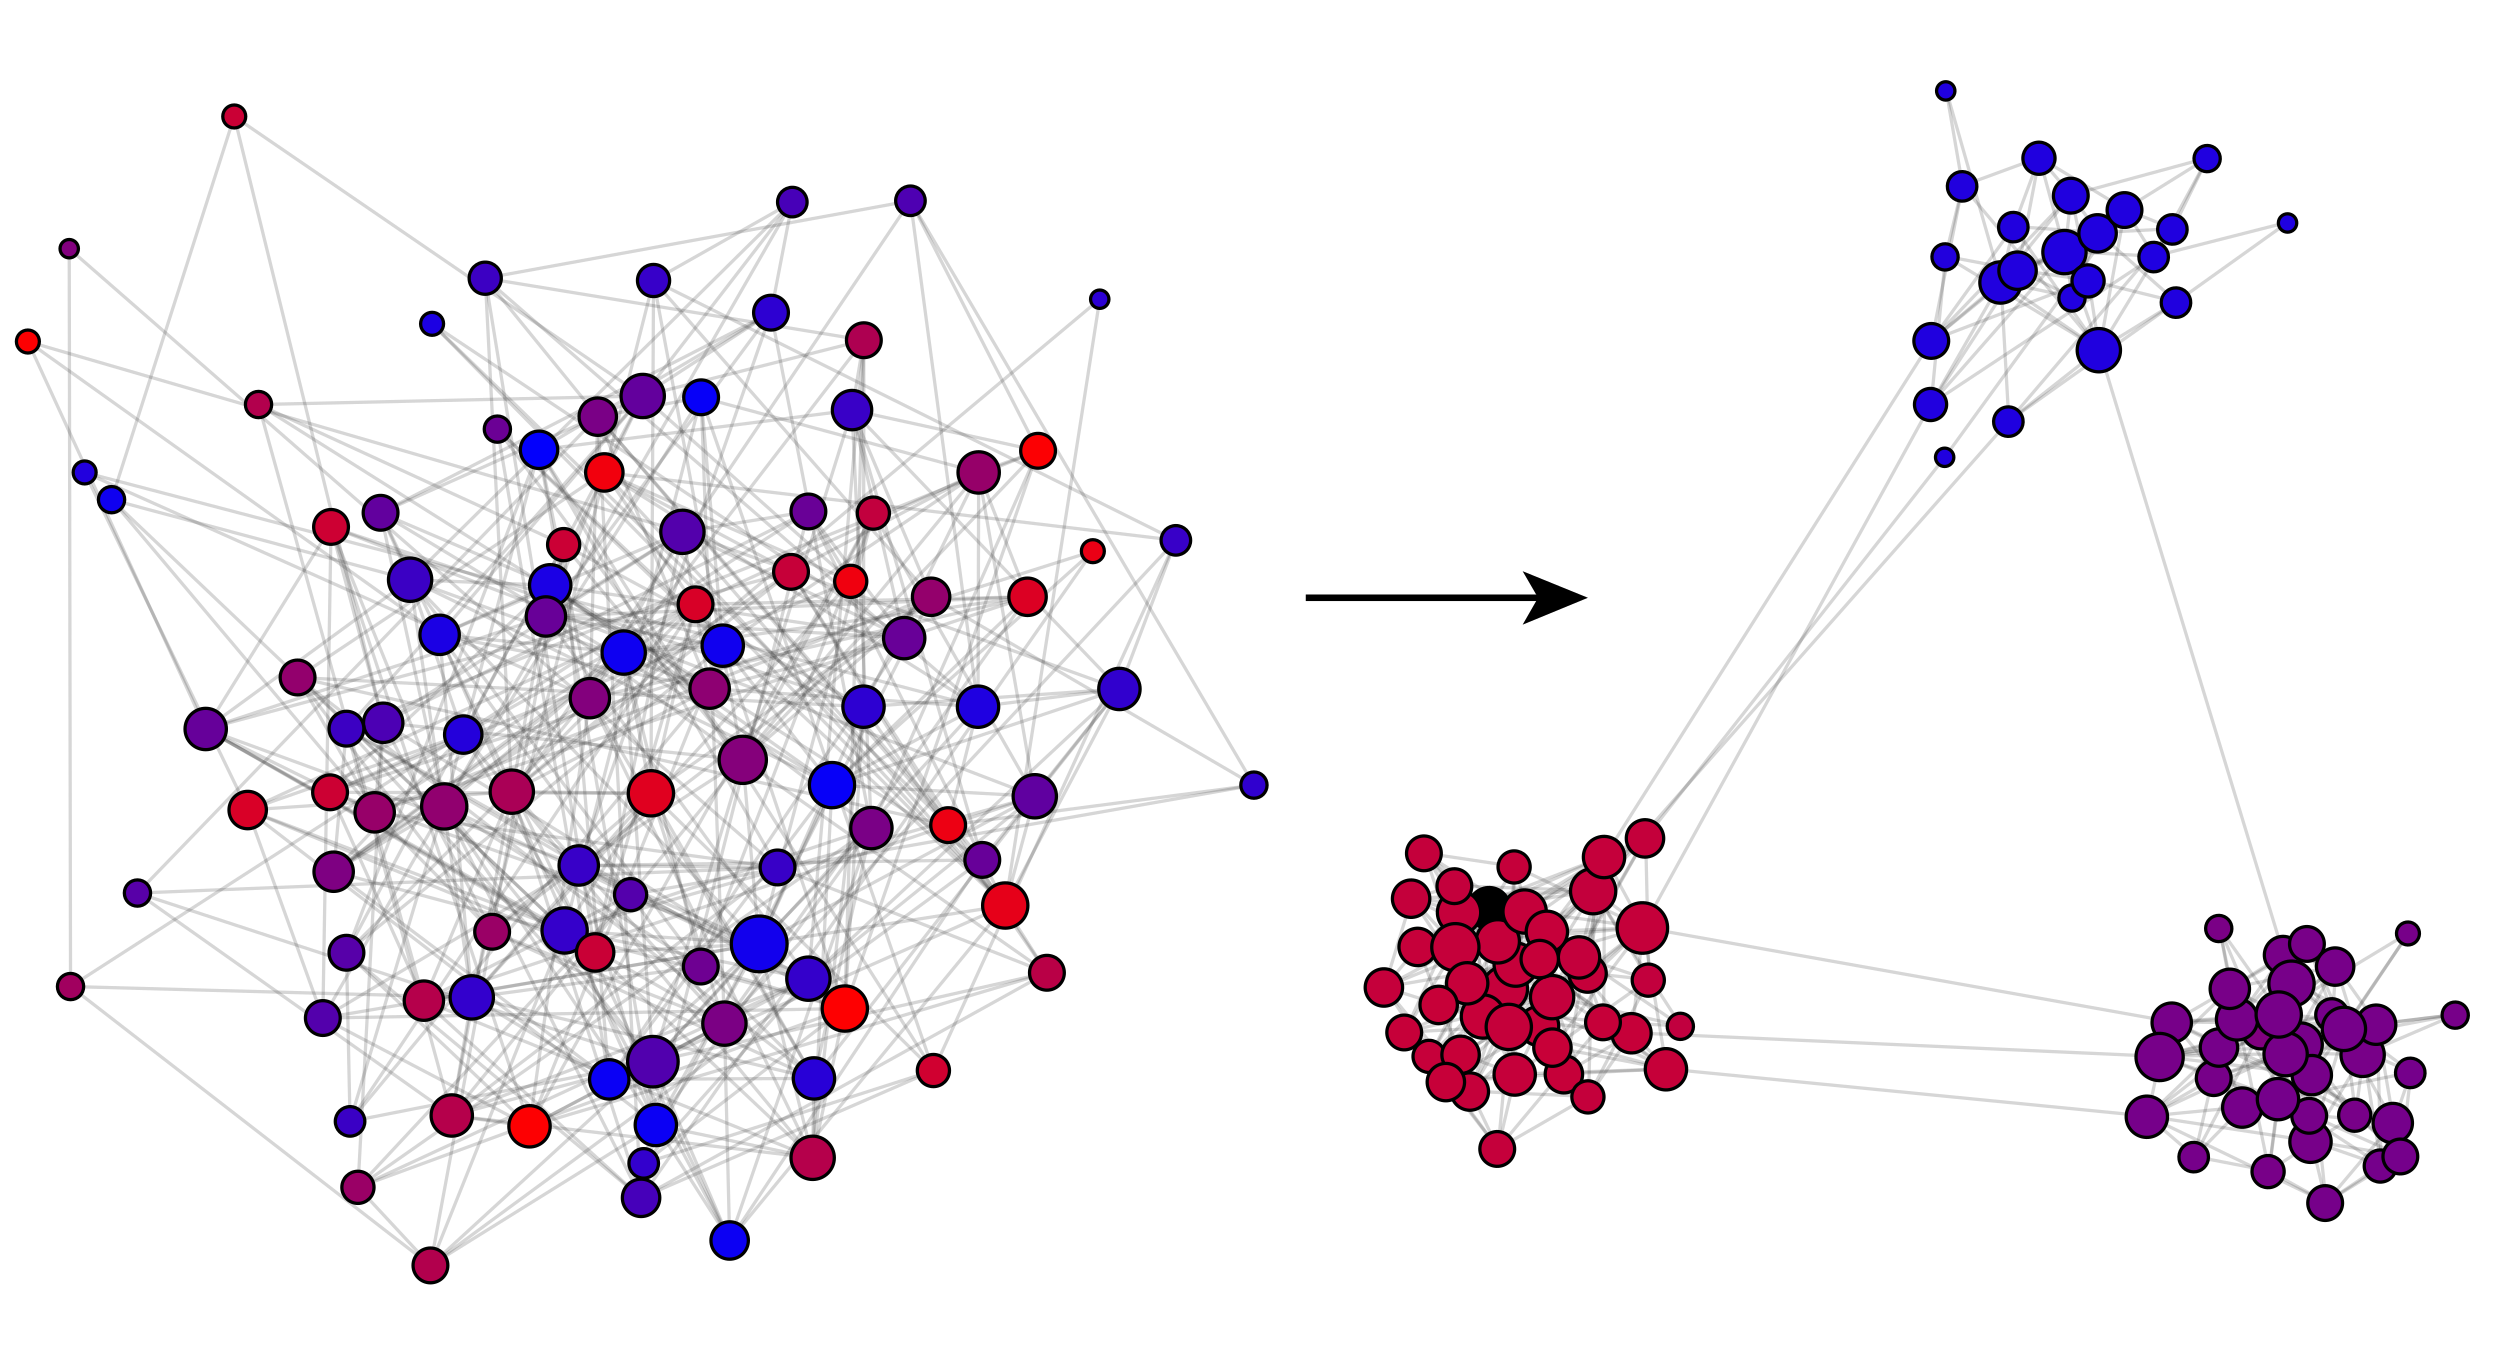<?xml version="1.0" encoding="utf-8"?>
<!-- Generator: Adobe Illustrator 21.0.0, SVG Export Plug-In . SVG Version: 6.00 Build 0)  -->
<svg version="1.1" id="Layer_1" xmlns="http://www.w3.org/2000/svg" xmlns:xlink="http://www.w3.org/1999/xlink" x="0px" y="0px"
	 viewBox="0 0 762 415.6" style="enable-background:new 0 0 762 415.6;" xml:space="preserve">
<style type="text/css">
	.st0{fill:none;stroke:#000000;stroke-width:2;}
	.st1{fill:none;stroke:#333333;stroke-opacity:0.2;}
	.st2{fill:#0F00F0;stroke:#000000;}
	.st3{fill:#5800A8;stroke:#000000;}
	.st4{fill:#B2004D;stroke:#000000;}
	.st5{fill:#2D00D2;stroke:#000000;}
	.st6{fill:#93006D;stroke:#000000;}
	.st7{fill:#3B00C4;stroke:#000000;}
	.st8{fill:#D90027;stroke:#000000;}
	.st9{fill:#1B00E5;stroke:#000000;}
	.st10{fill:#2400DB;stroke:#000000;}
	.st11{fill:#AA0056;stroke:#000000;}
	.st12{fill:#690097;stroke:#000000;}
	.st13{fill:#9A0066;stroke:#000000;}
	.st14{fill:#1F00E1;stroke:#000000;}
	.st15{fill:#E0001F;stroke:#000000;}
	.st16{fill:#4C00B4;stroke:#000000;}
	.st17{fill:#CA0035;stroke:#000000;}
	.st18{fill:#5400AC;stroke:#000000;}
	.st19{fill:#1000EF;stroke:#000000;}
	.st20{fill:#5300AC;stroke:#000000;}
	.st21{fill:#0700F8;stroke:#000000;}
	.st22{fill:#2200DE;stroke:#000000;}
	.st23{fill:#CB0035;stroke:#000000;}
	.st24{fill:#66009A;stroke:#000000;}
	.st25{fill:#AE0051;stroke:#000000;}
	.st26{fill:#3500CB;stroke:#000000;}
	.st27{fill:#CD0033;stroke:#000000;}
	.st28{fill:#C60039;stroke:#000000;}
	.st29{fill:#970069;stroke:#000000;}
	.st30{fill:#62009E;stroke:#000000;}
	.st31{fill:#63009D;stroke:#000000;}
	.st32{fill:#B5004B;stroke:#000000;}
	.st33{fill:#0E00F1;stroke:#000000;}
	.st34{fill:#3C00C3;stroke:#000000;}
	.st35{fill:#960069;stroke:#000000;}
	.st36{fill:#7E0082;stroke:#000000;}
	.st37{fill:#1B00E4;stroke:#000000;}
	.st38{fill:#ED0013;stroke:#000000;}
	.st39{fill:#2C00D3;stroke:#000000;}
	.st40{fill:#3300CD;stroke:#000000;}
	.st41{fill:#6B0095;stroke:#000000;}
	.st42{fill:#F0000F;stroke:#000000;}
	.st43{fill:#680098;stroke:#000000;}
	.st44{fill:#83007D;stroke:#000000;}
	.st45{fill:#6E0092;stroke:#000000;}
	.st46{fill:#FD0002;stroke:#000000;}
	.st47{fill:#94006C;stroke:#000000;}
	.st48{fill:#5700A9;stroke:#000000;}
	.st49{fill:#8E0072;stroke:#000000;}
	.st50{fill:#3A00C5;stroke:#000000;}
	.st51{fill:#3900C7;stroke:#000000;}
	.st52{fill:#DC0023;stroke:#000000;}
	.st53{fill:#A1005F;stroke:#000000;}
	.st54{fill:#4E00B2;stroke:#000000;}
	.st55{fill:#85007B;stroke:#000000;}
	.st56{fill:#7A0086;stroke:#000000;}
	.st57{fill:#FC0003;stroke:#000000;}
	.st58{fill:#0A00F5;stroke:#000000;}
	.st59{fill:#3800C7;stroke:#000000;}
	.st60{fill:#91006F;stroke:#000000;}
	.st61{fill:#1200ED;stroke:#000000;}
	.st62{fill:#0B00F4;stroke:#000000;}
	.st63{fill:#0300FC;stroke:#000000;}
	.st64{fill:#B90046;stroke:#000000;}
	.st65{fill:#3700C9;stroke:#000000;}
	.st66{fill:#3400CB;stroke:#000000;}
	.st67{fill:#E60019;stroke:#000000;}
	.st68{fill:#4700B8;stroke:#000000;}
	.st69{fill:#FE0001;stroke:#000000;}
	.st70{fill:#5100AE;stroke:#000000;}
	.st71{fill:#C2003E;stroke:#000000;}
	.st72{fill:#C90036;stroke:#000000;}
	.st73{fill:#F2000D;stroke:#000000;}
	.st74{fill:#3800C8;stroke:#000000;}
	.st75{fill:#7B0084;stroke:#000000;}
	.st76{fill:#3000CF;stroke:#000000;}
	.st77{fill:#4600BA;stroke:#000000;}
	.st78{fill:#1C00E3;stroke:#000000;}
	.st79{fill:#6000A0;stroke:#000000;}
	.st80{fill:#2800D7;stroke:#000000;}
	.st81{fill:#D00030;stroke:#000000;}
	.st82{fill:#82007E;stroke:#000000;}
	.st83{fill:#EA0015;stroke:#000000;}
	.st84{fill:#0C00F3;stroke:#000000;}
	.st85{fill:#3100CE;stroke:#000000;}
	.st86{fill:#670099;stroke:#000000;}
	.st87{fill:#CC0033;stroke:#000000;}
	.st88{fill:#D80027;stroke:#000000;}
	.st89{fill:#C5003A;stroke:#000000;}
	.st90{fill:#2100DF;stroke:#000000;}
	.st91{stroke:#000000;}
	.st92{fill:#76008A;stroke:#000000;}
	.st93{fill:#780088;stroke:#000000;}
	.st94{fill:#C6003A;stroke:#000000;}
	.st95{fill:#1F00E0;stroke:#000000;}
	.st96{fill:#C5003B;stroke:#000000;}
	.st97{fill:#C4003B;stroke:#000000;}
	.st98{fill:#C4003C;stroke:#000000;}
	.st99{fill:#2000DF;stroke:#000000;}
	.st100{fill:#770089;stroke:#000000;}
	.st101{fill:#C70038;stroke:#000000;}
	.st102{fill:#2100DE;stroke:#000000;}
	.st103{fill:#81007F;stroke:#000000;}
	.st104{fill:#75008B;stroke:#000000;}
	.st105{fill:#2200DD;stroke:#000000;}
	.st106{fill:#C70039;stroke:#000000;}
	.st107{fill:#C3003C;stroke:#000000;}
	.st108{fill:#C1003F;stroke:#000000;}
	.st109{fill:#2000E0;stroke:#000000;}
	.st110{fill:#C80038;stroke:#000000;}
	.st111{fill:#C2003D;stroke:#000000;}
</style>
<g>
	<g>
		<line class="st0" x1="398" y1="182.2" x2="469.9" y2="182.2"/>
		<g>
			<polygon points="484,182.2 464.1,190.4 468.8,182.2 464.1,174.1 			"/>
		</g>
	</g>
</g>
<g>
	<line class="st1" x1="231.4" y1="287.7" x2="181.4" y2="290.3"/>
	<line class="st1" x1="298.1" y1="215.4" x2="341.2" y2="210"/>
	<line class="st1" x1="172.1" y1="283.6" x2="315.4" y2="242.7"/>
	<line class="st1" x1="220.3" y1="196.8" x2="190.1" y2="198.9"/>
	<line class="st1" x1="135.4" y1="245.8" x2="164.3" y2="137.1"/>
	<line class="st1" x1="78.8" y1="123.3" x2="216.3" y2="209.9"/>
	<line class="st1" x1="198.4" y1="241.8" x2="143.8" y2="304"/>
	<line class="st1" x1="199.9" y1="342.9" x2="265.6" y2="252.4"/>
	<line class="st1" x1="156" y1="241.3" x2="335.2" y2="91.2"/>
	<line class="st1" x1="182.2" y1="127" x2="147.9" y2="84.8"/>
	<line class="st1" x1="75.5" y1="246.9" x2="141.2" y2="223.9"/>
	<line class="st1" x1="156" y1="241.3" x2="198.4" y2="241.8"/>
	<line class="st1" x1="90.7" y1="206.5" x2="150" y2="284"/>
	<line class="st1" x1="216.3" y1="209.9" x2="182.2" y2="127"/>
	<line class="st1" x1="246.4" y1="298.3" x2="315.4" y2="242.7"/>
	<line class="st1" x1="143.8" y1="304" x2="199.2" y2="85.5"/>
	<line class="st1" x1="151.6" y1="130.8" x2="185.7" y2="329"/>
	<line class="st1" x1="141.2" y1="223.9" x2="101.7" y2="265.7"/>
	<line class="st1" x1="259.7" y1="125" x2="316.4" y2="137.4"/>
	<line class="st1" x1="231.4" y1="287.7" x2="100.6" y2="241.5"/>
	<line class="st1" x1="313.2" y1="181.9" x2="220.8" y2="312"/>
	<line class="st1" x1="167.7" y1="178.4" x2="137.7" y2="340"/>
	<line class="st1" x1="125" y1="176.7" x2="143.8" y2="304"/>
	<line class="st1" x1="116" y1="156.3" x2="222.4" y2="378.1"/>
	<line class="st1" x1="101.7" y1="265.7" x2="185.7" y2="329"/>
	<line class="st1" x1="298.3" y1="144" x2="213.7" y2="121.1"/>
	<line class="st1" x1="125" y1="176.7" x2="213.6" y2="294.6"/>
	<line class="st1" x1="176.4" y1="263.8" x2="299.4" y2="262.1"/>
	<line class="st1" x1="125" y1="176.7" x2="141.2" y2="223.9"/>
	<line class="st1" x1="222.4" y1="378.1" x2="299.4" y2="262.1"/>
	<line class="st1" x1="41.9" y1="272.2" x2="199" y2="323.6"/>
	<line class="st1" x1="101.7" y1="265.7" x2="212" y2="184.2"/>
	<line class="st1" x1="259.7" y1="125" x2="226.4" y2="231.6"/>
	<line class="st1" x1="263.2" y1="215.4" x2="263.3" y2="103.7"/>
	<line class="st1" x1="241.1" y1="174.3" x2="289" y2="251.5"/>
	<line class="st1" x1="172.1" y1="283.6" x2="213.7" y2="121.1"/>
	<line class="st1" x1="358.4" y1="164.7" x2="284.5" y2="326.3"/>
	<line class="st1" x1="213.6" y1="294.6" x2="266.2" y2="156.4"/>
	<line class="st1" x1="134" y1="193.5" x2="216.3" y2="209.9"/>
	<line class="st1" x1="213.6" y1="294.6" x2="135.4" y2="245.8"/>
	<line class="st1" x1="263.2" y1="215.4" x2="100.9" y2="160.6"/>
	<line class="st1" x1="166.4" y1="187.9" x2="226.4" y2="231.6"/>
	<line class="st1" x1="190.1" y1="198.9" x2="213.6" y2="294.6"/>
	<line class="st1" x1="298.3" y1="144" x2="315.4" y2="242.7"/>
	<line class="st1" x1="75.5" y1="246.9" x2="298.3" y2="144"/>
	<line class="st1" x1="226.4" y1="231.6" x2="319.1" y2="296.5"/>
	<line class="st1" x1="147.9" y1="84.8" x2="181.4" y2="290.3"/>
	<line class="st1" x1="246.4" y1="155.9" x2="116.8" y2="220.3"/>
	<line class="st1" x1="106.7" y1="341.8" x2="199" y2="323.6"/>
	<line class="st1" x1="179.8" y1="212.8" x2="164.3" y2="137.1"/>
	<line class="st1" x1="259.3" y1="177.2" x2="100.6" y2="241.5"/>
	<line class="st1" x1="125" y1="176.7" x2="62.7" y2="222.2"/>
	<line class="st1" x1="237" y1="264.4" x2="319.1" y2="296.5"/>
	<line class="st1" x1="34" y1="152.3" x2="172.1" y2="283.6"/>
	<line class="st1" x1="289" y1="251.5" x2="131.7" y2="98.7"/>
	<line class="st1" x1="253.6" y1="239.3" x2="341.2" y2="210"/>
	<line class="st1" x1="253.6" y1="239.3" x2="185.7" y2="329"/>
	<line class="st1" x1="277.5" y1="61.2" x2="382.2" y2="239.3"/>
	<line class="st1" x1="166.4" y1="187.9" x2="235" y2="95.3"/>
	<line class="st1" x1="253.6" y1="239.3" x2="313.2" y2="181.9"/>
	<line class="st1" x1="198.4" y1="241.8" x2="283.8" y2="181.9"/>
	<line class="st1" x1="192.2" y1="272.7" x2="382.2" y2="239.3"/>
	<line class="st1" x1="62.7" y1="222.2" x2="176.4" y2="263.8"/>
	<line class="st1" x1="213.6" y1="294.6" x2="257.5" y2="307.4"/>
	<line class="st1" x1="135.4" y1="245.8" x2="199.9" y2="342.9"/>
	<line class="st1" x1="172.1" y1="283.6" x2="131.2" y2="385.7"/>
	<line class="st1" x1="90.7" y1="206.5" x2="172.1" y2="283.6"/>
	<line class="st1" x1="263.2" y1="215.4" x2="298.3" y2="144"/>
	<line class="st1" x1="277.5" y1="61.2" x2="147.9" y2="84.8"/>
	<line class="st1" x1="213.7" y1="121.1" x2="284.5" y2="326.3"/>
	<line class="st1" x1="75.5" y1="246.9" x2="25.8" y2="144"/>
	<line class="st1" x1="116" y1="156.3" x2="135.4" y2="245.8"/>
	<line class="st1" x1="220.3" y1="196.8" x2="253.6" y2="239.3"/>
	<line class="st1" x1="306.4" y1="276" x2="131.7" y2="98.7"/>
	<line class="st1" x1="226.4" y1="231.6" x2="316.4" y2="137.4"/>
	<line class="st1" x1="105.6" y1="290.4" x2="161.4" y2="343.3"/>
	<line class="st1" x1="182.2" y1="127" x2="195.4" y2="365.1"/>
	<line class="st1" x1="164.3" y1="137.1" x2="284.5" y2="326.3"/>
	<line class="st1" x1="109.1" y1="361.9" x2="265.6" y2="252.4"/>
	<line class="st1" x1="161.4" y1="343.3" x2="98.4" y2="310.3"/>
	<line class="st1" x1="298.3" y1="144" x2="316.4" y2="137.4"/>
	<line class="st1" x1="246.4" y1="155.9" x2="275.6" y2="194.5"/>
	<line class="st1" x1="25.8" y1="144" x2="179.8" y2="212.8"/>
	<line class="st1" x1="247.7" y1="352.9" x2="248.1" y2="328.7"/>
	<line class="st1" x1="298.1" y1="215.4" x2="289" y2="251.5"/>
	<line class="st1" x1="198.4" y1="241.8" x2="220.8" y2="312"/>
	<line class="st1" x1="105.6" y1="290.4" x2="195.4" y2="365.1"/>
	<line class="st1" x1="62.7" y1="222.2" x2="100.9" y2="160.6"/>
	<line class="st1" x1="198.4" y1="241.8" x2="212" y2="184.2"/>
	<line class="st1" x1="105.6" y1="222.1" x2="316.4" y2="137.4"/>
	<line class="st1" x1="156" y1="241.3" x2="147.9" y2="84.8"/>
	<line class="st1" x1="71.4" y1="35.5" x2="195.9" y2="120.7"/>
	<line class="st1" x1="213.7" y1="121.1" x2="135.4" y2="245.8"/>
	<line class="st1" x1="137.7" y1="340" x2="247.7" y2="352.9"/>
	<line class="st1" x1="100.9" y1="160.6" x2="161.4" y2="343.3"/>
	<line class="st1" x1="259.3" y1="177.2" x2="266.2" y2="156.4"/>
	<line class="st1" x1="220.3" y1="196.8" x2="151.6" y2="130.8"/>
	<line class="st1" x1="172.1" y1="283.6" x2="231.4" y2="287.7"/>
	<line class="st1" x1="172.1" y1="283.6" x2="222.4" y2="378.1"/>
	<line class="st1" x1="167.7" y1="178.4" x2="100.6" y2="241.5"/>
	<line class="st1" x1="220.3" y1="196.8" x2="184.2" y2="144"/>
	<line class="st1" x1="246.4" y1="155.9" x2="21.5" y2="300.7"/>
	<line class="st1" x1="116.8" y1="220.3" x2="257.5" y2="307.4"/>
	<line class="st1" x1="125" y1="176.7" x2="253.6" y2="239.3"/>
	<line class="st1" x1="306.4" y1="276" x2="315.4" y2="242.7"/>
	<line class="st1" x1="75.5" y1="246.9" x2="172.1" y2="283.6"/>
	<line class="st1" x1="231.4" y1="287.7" x2="315.4" y2="242.7"/>
	<line class="st1" x1="298.1" y1="215.4" x2="199" y2="323.6"/>
	<line class="st1" x1="125" y1="176.7" x2="216.3" y2="209.9"/>
	<line class="st1" x1="315.4" y1="242.7" x2="341.2" y2="210"/>
	<line class="st1" x1="190.1" y1="198.9" x2="135.4" y2="245.8"/>
	<line class="st1" x1="34" y1="152.3" x2="71.4" y2="35.5"/>
	<line class="st1" x1="100.9" y1="160.6" x2="98.4" y2="310.3"/>
	<line class="st1" x1="341.2" y1="210" x2="299.4" y2="262.1"/>
	<line class="st1" x1="298.1" y1="215.4" x2="184.2" y2="144"/>
	<line class="st1" x1="125" y1="176.7" x2="231.4" y2="287.7"/>
	<line class="st1" x1="199.2" y1="85.5" x2="358.4" y2="164.7"/>
	<line class="st1" x1="241.1" y1="174.3" x2="184.2" y2="144"/>
	<line class="st1" x1="246.4" y1="155.9" x2="196.2" y2="354.6"/>
	<line class="st1" x1="283.8" y1="181.9" x2="226.4" y2="231.6"/>
	<line class="st1" x1="313.2" y1="181.9" x2="212" y2="184.2"/>
	<line class="st1" x1="129.2" y1="305" x2="231.4" y2="287.7"/>
	<line class="st1" x1="263.3" y1="103.7" x2="246.4" y2="298.3"/>
	<line class="st1" x1="263.2" y1="215.4" x2="247.7" y2="352.9"/>
	<line class="st1" x1="283.8" y1="181.9" x2="382.2" y2="239.3"/>
	<line class="st1" x1="135.4" y1="245.8" x2="246.4" y2="298.3"/>
	<line class="st1" x1="220.3" y1="196.8" x2="213.7" y2="121.1"/>
	<line class="st1" x1="75.5" y1="246.9" x2="98.4" y2="310.3"/>
	<line class="st1" x1="253.6" y1="239.3" x2="333.1" y2="168"/>
	<line class="st1" x1="141.2" y1="223.9" x2="171.8" y2="166"/>
	<line class="st1" x1="90.7" y1="206.5" x2="184.2" y2="144"/>
	<line class="st1" x1="216.3" y1="209.9" x2="106.7" y2="341.8"/>
	<line class="st1" x1="185.7" y1="329" x2="275.6" y2="194.5"/>
	<line class="st1" x1="226.4" y1="231.6" x2="176.4" y2="263.8"/>
	<line class="st1" x1="259.3" y1="177.2" x2="184.2" y2="144"/>
	<line class="st1" x1="319.1" y1="296.5" x2="161.4" y2="343.3"/>
	<line class="st1" x1="263.2" y1="215.4" x2="319.1" y2="296.5"/>
	<line class="st1" x1="246.4" y1="155.9" x2="259.3" y2="177.2"/>
	<line class="st1" x1="208" y1="162.1" x2="181.4" y2="290.3"/>
	<line class="st1" x1="265.6" y1="252.4" x2="248.1" y2="328.7"/>
	<line class="st1" x1="195.9" y1="120.7" x2="241.5" y2="61.6"/>
	<line class="st1" x1="192.2" y1="272.7" x2="137.7" y2="340"/>
	<line class="st1" x1="358.4" y1="164.7" x2="341.2" y2="210"/>
	<line class="st1" x1="150" y1="284" x2="283.8" y2="181.9"/>
	<line class="st1" x1="78.8" y1="123.3" x2="195.9" y2="120.7"/>
	<line class="st1" x1="220.3" y1="196.8" x2="166.4" y2="187.9"/>
	<line class="st1" x1="237" y1="264.4" x2="21.1" y2="75.8"/>
	<line class="st1" x1="105.6" y1="290.4" x2="212" y2="184.2"/>
	<line class="st1" x1="167.7" y1="178.4" x2="195.9" y2="120.7"/>
	<line class="st1" x1="137.7" y1="340" x2="246.4" y2="298.3"/>
	<line class="st1" x1="246.4" y1="155.9" x2="306.4" y2="276"/>
	<line class="st1" x1="298.1" y1="215.4" x2="298.3" y2="144"/>
	<line class="st1" x1="195.9" y1="120.7" x2="235" y2="95.3"/>
	<line class="st1" x1="195.9" y1="120.7" x2="105.6" y2="290.4"/>
	<line class="st1" x1="167.7" y1="178.4" x2="275.6" y2="194.5"/>
	<line class="st1" x1="137.7" y1="340" x2="237" y2="264.4"/>
	<line class="st1" x1="156" y1="241.3" x2="129.2" y2="305"/>
	<line class="st1" x1="129.2" y1="305" x2="100.6" y2="241.5"/>
	<line class="st1" x1="41.9" y1="272.2" x2="137.7" y2="340"/>
	<line class="st1" x1="101.7" y1="265.7" x2="257.5" y2="307.4"/>
	<line class="st1" x1="306.4" y1="276" x2="184.2" y2="144"/>
	<line class="st1" x1="259.3" y1="177.2" x2="143.8" y2="304"/>
	<line class="st1" x1="195.9" y1="120.7" x2="105.6" y2="222.1"/>
	<line class="st1" x1="263.2" y1="215.4" x2="90.7" y2="206.5"/>
	<line class="st1" x1="156" y1="241.3" x2="190.1" y2="198.9"/>
	<line class="st1" x1="198.4" y1="241.8" x2="190.1" y2="198.9"/>
	<line class="st1" x1="298.1" y1="215.4" x2="147.9" y2="84.8"/>
	<line class="st1" x1="172.1" y1="283.6" x2="265.6" y2="252.4"/>
	<line class="st1" x1="150" y1="284" x2="248.1" y2="328.7"/>
	<line class="st1" x1="231.4" y1="287.7" x2="306.4" y2="276"/>
	<line class="st1" x1="21.5" y1="300.7" x2="21.1" y2="75.8"/>
	<line class="st1" x1="101.7" y1="265.7" x2="179.8" y2="212.8"/>
	<line class="st1" x1="275.6" y1="194.5" x2="131.7" y2="98.7"/>
	<line class="st1" x1="237" y1="264.4" x2="176.4" y2="263.8"/>
	<line class="st1" x1="167.7" y1="178.4" x2="134" y2="193.5"/>
	<line class="st1" x1="129.2" y1="305" x2="247.7" y2="352.9"/>
	<line class="st1" x1="90.7" y1="206.5" x2="248.1" y2="328.7"/>
	<line class="st1" x1="179.8" y1="212.8" x2="182.2" y2="127"/>
	<line class="st1" x1="134" y1="193.5" x2="199.9" y2="342.9"/>
	<line class="st1" x1="116.8" y1="220.3" x2="226.4" y2="231.6"/>
	<line class="st1" x1="265.6" y1="252.4" x2="222.4" y2="378.1"/>
	<line class="st1" x1="298.1" y1="215.4" x2="277.5" y2="61.2"/>
	<line class="st1" x1="246.4" y1="298.3" x2="176.4" y2="263.8"/>
	<line class="st1" x1="306.4" y1="276" x2="199" y2="323.6"/>
	<line class="st1" x1="226.4" y1="231.6" x2="199" y2="323.6"/>
	<line class="st1" x1="190.1" y1="198.9" x2="134" y2="193.5"/>
	<line class="st1" x1="156" y1="241.3" x2="216.3" y2="209.9"/>
	<line class="st1" x1="226.4" y1="231.6" x2="231.4" y2="287.7"/>
	<line class="st1" x1="167.7" y1="178.4" x2="116" y2="156.3"/>
	<line class="st1" x1="247.7" y1="352.9" x2="231.4" y2="287.7"/>
	<line class="st1" x1="109.1" y1="361.9" x2="257.5" y2="307.4"/>
	<line class="st1" x1="247.7" y1="352.9" x2="181.4" y2="290.3"/>
	<line class="st1" x1="263.3" y1="103.7" x2="147.9" y2="84.8"/>
	<line class="st1" x1="105.6" y1="222.1" x2="199" y2="323.6"/>
	<line class="st1" x1="166.4" y1="187.9" x2="313.2" y2="181.9"/>
	<line class="st1" x1="246.4" y1="155.9" x2="208" y2="162.1"/>
	<line class="st1" x1="75.5" y1="246.9" x2="199.9" y2="342.9"/>
	<line class="st1" x1="226.4" y1="231.6" x2="266.2" y2="156.4"/>
	<line class="st1" x1="143.8" y1="304" x2="248.1" y2="328.7"/>
	<line class="st1" x1="171.8" y1="166" x2="226.4" y2="231.6"/>
	<line class="st1" x1="150" y1="284" x2="220.8" y2="312"/>
	<line class="st1" x1="253.6" y1="239.3" x2="247.7" y2="352.9"/>
	<line class="st1" x1="259.7" y1="125" x2="265.6" y2="252.4"/>
	<line class="st1" x1="131.2" y1="385.7" x2="299.4" y2="262.1"/>
	<line class="st1" x1="241.1" y1="174.3" x2="101.7" y2="265.7"/>
	<line class="st1" x1="216.3" y1="209.9" x2="275.6" y2="194.5"/>
	<line class="st1" x1="105.6" y1="222.1" x2="257.5" y2="307.4"/>
	<line class="st1" x1="199" y1="323.6" x2="222.4" y2="378.1"/>
	<line class="st1" x1="208" y1="162.1" x2="8.5" y2="104.1"/>
	<line class="st1" x1="167.7" y1="178.4" x2="253.6" y2="239.3"/>
	<line class="st1" x1="192.2" y1="272.7" x2="298.3" y2="144"/>
	<line class="st1" x1="235" y1="95.3" x2="265.6" y2="252.4"/>
	<line class="st1" x1="316.4" y1="137.4" x2="257.5" y2="307.4"/>
	<line class="st1" x1="62.7" y1="222.2" x2="8.5" y2="104.1"/>
	<line class="st1" x1="114.2" y1="247.6" x2="190.1" y2="198.9"/>
	<line class="st1" x1="263.2" y1="215.4" x2="341.2" y2="210"/>
	<line class="st1" x1="116.8" y1="220.3" x2="114.2" y2="247.6"/>
	<line class="st1" x1="125" y1="176.7" x2="116" y2="156.3"/>
	<line class="st1" x1="190.1" y1="198.9" x2="101.7" y2="265.7"/>
	<line class="st1" x1="75.5" y1="246.9" x2="181.4" y2="290.3"/>
	<line class="st1" x1="62.7" y1="222.2" x2="114.2" y2="247.6"/>
	<line class="st1" x1="190.1" y1="198.9" x2="199" y2="323.6"/>
	<line class="st1" x1="257.5" y1="307.4" x2="98.4" y2="310.3"/>
	<line class="st1" x1="172.1" y1="283.6" x2="246.4" y2="298.3"/>
	<line class="st1" x1="259.7" y1="125" x2="164.3" y2="137.1"/>
	<line class="st1" x1="231.4" y1="287.7" x2="98.4" y2="310.3"/>
	<line class="st1" x1="161.4" y1="343.3" x2="220.8" y2="312"/>
	<line class="st1" x1="266.2" y1="156.4" x2="315.4" y2="242.7"/>
	<line class="st1" x1="247.7" y1="352.9" x2="199.9" y2="342.9"/>
	<line class="st1" x1="253.6" y1="239.3" x2="315.4" y2="242.7"/>
	<line class="st1" x1="171.8" y1="166" x2="131.2" y2="385.7"/>
	<line class="st1" x1="156" y1="241.3" x2="277.5" y2="61.2"/>
	<line class="st1" x1="208" y1="162.1" x2="179.8" y2="212.8"/>
	<line class="st1" x1="116.8" y1="220.3" x2="71.4" y2="35.5"/>
	<line class="st1" x1="106.7" y1="341.8" x2="135.4" y2="245.8"/>
	<line class="st1" x1="181.4" y1="290.3" x2="212" y2="184.2"/>
	<line class="st1" x1="199" y1="323.6" x2="131.2" y2="385.7"/>
	<line class="st1" x1="105.6" y1="290.4" x2="164.3" y2="137.1"/>
	<line class="st1" x1="134" y1="193.5" x2="143.8" y2="304"/>
	<line class="st1" x1="78.8" y1="123.3" x2="129.2" y2="305"/>
	<line class="st1" x1="156" y1="241.3" x2="241.1" y2="174.3"/>
	<line class="st1" x1="259.7" y1="125" x2="341.2" y2="210"/>
	<line class="st1" x1="241.5" y1="61.6" x2="98.4" y2="310.3"/>
	<line class="st1" x1="100.9" y1="160.6" x2="135.4" y2="245.8"/>
	<line class="st1" x1="333.1" y1="168" x2="100.6" y2="241.5"/>
	<line class="st1" x1="116" y1="156.3" x2="235" y2="95.3"/>
	<line class="st1" x1="231.4" y1="287.7" x2="265.6" y2="252.4"/>
	<line class="st1" x1="263.3" y1="103.7" x2="190.1" y2="198.9"/>
	<line class="st1" x1="196.2" y1="354.6" x2="246.4" y2="298.3"/>
	<line class="st1" x1="129.2" y1="305" x2="195.4" y2="365.1"/>
	<line class="st1" x1="231.4" y1="287.7" x2="176.4" y2="263.8"/>
	<line class="st1" x1="105.6" y1="222.1" x2="101.7" y2="265.7"/>
	<line class="st1" x1="298.1" y1="215.4" x2="253.6" y2="239.3"/>
	<line class="st1" x1="213.6" y1="294.6" x2="143.8" y2="304"/>
	<line class="st1" x1="167.7" y1="178.4" x2="265.6" y2="252.4"/>
	<line class="st1" x1="277.5" y1="61.2" x2="316.4" y2="137.4"/>
	<line class="st1" x1="316.4" y1="137.4" x2="265.6" y2="252.4"/>
	<line class="st1" x1="135.4" y1="245.8" x2="195.4" y2="365.1"/>
	<line class="st1" x1="156" y1="241.3" x2="195.4" y2="365.1"/>
	<line class="st1" x1="315.4" y1="242.7" x2="248.1" y2="328.7"/>
	<line class="st1" x1="196.2" y1="354.6" x2="283.8" y2="181.9"/>
	<line class="st1" x1="150" y1="284" x2="114.2" y2="247.6"/>
	<line class="st1" x1="198.4" y1="241.8" x2="248.1" y2="328.7"/>
	<line class="st1" x1="289" y1="251.5" x2="182.2" y2="127"/>
	<line class="st1" x1="62.7" y1="222.2" x2="172.1" y2="283.6"/>
	<line class="st1" x1="199" y1="323.6" x2="220.8" y2="312"/>
	<line class="st1" x1="192.2" y1="272.7" x2="109.1" y2="361.9"/>
	<line class="st1" x1="231.4" y1="287.7" x2="199.9" y2="342.9"/>
	<line class="st1" x1="185.7" y1="329" x2="248.1" y2="328.7"/>
	<line class="st1" x1="358.4" y1="164.7" x2="220.8" y2="312"/>
	<line class="st1" x1="195.9" y1="120.7" x2="134" y2="193.5"/>
	<line class="st1" x1="259.7" y1="125" x2="299.4" y2="262.1"/>
	<line class="st1" x1="141.2" y1="223.9" x2="100.6" y2="241.5"/>
	<line class="st1" x1="41.9" y1="272.2" x2="182.2" y2="127"/>
	<line class="st1" x1="185.7" y1="329" x2="231.4" y2="287.7"/>
	<line class="st1" x1="195.4" y1="365.1" x2="284.5" y2="326.3"/>
	<line class="st1" x1="100.9" y1="160.6" x2="315.4" y2="242.7"/>
	<line class="st1" x1="263.2" y1="215.4" x2="231.4" y2="287.7"/>
	<line class="st1" x1="199.9" y1="342.9" x2="164.3" y2="137.1"/>
	<line class="st1" x1="161.4" y1="343.3" x2="266.2" y2="156.4"/>
	<line class="st1" x1="166.4" y1="187.9" x2="275.6" y2="194.5"/>
	<line class="st1" x1="213.7" y1="121.1" x2="182.2" y2="127"/>
	<line class="st1" x1="263.3" y1="103.7" x2="195.9" y2="120.7"/>
	<line class="st1" x1="116.8" y1="220.3" x2="100.9" y2="160.6"/>
	<line class="st1" x1="129.2" y1="305" x2="143.8" y2="304"/>
	<line class="st1" x1="289" y1="251.5" x2="306.4" y2="276"/>
	<line class="st1" x1="114.2" y1="247.6" x2="283.8" y2="181.9"/>
	<line class="st1" x1="125" y1="176.7" x2="167.7" y2="178.4"/>
	<line class="st1" x1="75.5" y1="246.9" x2="156" y2="241.3"/>
	<line class="st1" x1="90.7" y1="206.5" x2="289" y2="251.5"/>
	<line class="st1" x1="263.2" y1="215.4" x2="171.8" y2="166"/>
	<line class="st1" x1="208" y1="162.1" x2="134" y2="193.5"/>
	<line class="st1" x1="208" y1="162.1" x2="216.3" y2="209.9"/>
	<line class="st1" x1="109.1" y1="361.9" x2="246.4" y2="298.3"/>
	<line class="st1" x1="21.5" y1="300.7" x2="143.8" y2="304"/>
	<line class="st1" x1="114.2" y1="247.6" x2="237" y2="264.4"/>
	<line class="st1" x1="208" y1="162.1" x2="306.4" y2="276"/>
	<line class="st1" x1="208" y1="162.1" x2="341.2" y2="210"/>
	<line class="st1" x1="101.7" y1="265.7" x2="135.4" y2="245.8"/>
	<line class="st1" x1="134" y1="193.5" x2="8.5" y2="104.1"/>
	<line class="st1" x1="192.2" y1="272.7" x2="129.2" y2="305"/>
	<line class="st1" x1="298.3" y1="144" x2="313.2" y2="181.9"/>
	<line class="st1" x1="192.2" y1="272.7" x2="105.6" y2="222.1"/>
	<line class="st1" x1="179.8" y1="212.8" x2="248.1" y2="328.7"/>
	<line class="st1" x1="213.7" y1="121.1" x2="220.8" y2="312"/>
	<line class="st1" x1="150" y1="284" x2="198.4" y2="241.8"/>
	<line class="st1" x1="196.2" y1="354.6" x2="284.5" y2="326.3"/>
	<line class="st1" x1="116.8" y1="220.3" x2="208" y2="162.1"/>
	<line class="st1" x1="34" y1="152.3" x2="114.2" y2="247.6"/>
	<line class="st1" x1="151.6" y1="130.8" x2="226.4" y2="231.6"/>
	<line class="st1" x1="41.9" y1="272.2" x2="237" y2="264.4"/>
	<line class="st1" x1="116" y1="156.3" x2="195.9" y2="120.7"/>
	<line class="st1" x1="129.2" y1="305" x2="315.4" y2="242.7"/>
	<line class="st1" x1="283.8" y1="181.9" x2="259.7" y2="125"/>
	<line class="st1" x1="199.9" y1="342.9" x2="222.4" y2="378.1"/>
	<line class="st1" x1="241.1" y1="174.3" x2="319.1" y2="296.5"/>
	<line class="st1" x1="213.6" y1="294.6" x2="248.1" y2="328.7"/>
	<line class="st1" x1="195.4" y1="365.1" x2="333.1" y2="168"/>
	<line class="st1" x1="220.3" y1="196.8" x2="161.4" y2="343.3"/>
	<line class="st1" x1="231.4" y1="287.7" x2="199" y2="323.6"/>
	<line class="st1" x1="195.9" y1="120.7" x2="259.3" y2="177.2"/>
	<line class="st1" x1="237" y1="264.4" x2="164.3" y2="137.1"/>
	<line class="st1" x1="185.7" y1="329" x2="143.8" y2="304"/>
	<line class="st1" x1="263.3" y1="103.7" x2="257.5" y2="307.4"/>
	<line class="st1" x1="62.7" y1="222.2" x2="241.1" y2="174.3"/>
	<line class="st1" x1="220.3" y1="196.8" x2="257.5" y2="307.4"/>
	<line class="st1" x1="62.7" y1="222.2" x2="181.4" y2="290.3"/>
	<line class="st1" x1="226.4" y1="231.6" x2="199.2" y2="85.5"/>
	<line class="st1" x1="199.9" y1="342.9" x2="131.2" y2="385.7"/>
	<line class="st1" x1="246.4" y1="298.3" x2="161.4" y2="343.3"/>
	<line class="st1" x1="198.4" y1="241.8" x2="100.6" y2="241.5"/>
	<line class="st1" x1="253.6" y1="239.3" x2="231.4" y2="287.7"/>
	<line class="st1" x1="150" y1="284" x2="116.8" y2="220.3"/>
	<line class="st1" x1="298.1" y1="215.4" x2="216.3" y2="209.9"/>
	<line class="st1" x1="313.2" y1="181.9" x2="275.6" y2="194.5"/>
	<line class="st1" x1="196.2" y1="354.6" x2="257.5" y2="307.4"/>
	<line class="st1" x1="137.7" y1="340" x2="105.6" y2="222.1"/>
	<line class="st1" x1="179.8" y1="212.8" x2="161.4" y2="343.3"/>
	<line class="st1" x1="176.4" y1="263.8" x2="98.4" y2="310.3"/>
	<line class="st1" x1="235" y1="95.3" x2="176.4" y2="263.8"/>
	<line class="st1" x1="235" y1="95.3" x2="241.5" y2="61.6"/>
	<line class="st1" x1="141.2" y1="223.9" x2="212" y2="184.2"/>
	<line class="st1" x1="137.7" y1="340" x2="199" y2="323.6"/>
	<line class="st1" x1="135.4" y1="245.8" x2="199" y2="323.6"/>
	<line class="st1" x1="106.7" y1="341.8" x2="212" y2="184.2"/>
	<line class="st1" x1="105.6" y1="290.4" x2="106.7" y2="341.8"/>
	<line class="st1" x1="198.4" y1="241.8" x2="172.1" y2="283.6"/>
	<line class="st1" x1="208" y1="162.1" x2="166.4" y2="187.9"/>
	<line class="st1" x1="62.7" y1="222.2" x2="166.4" y2="187.9"/>
	<line class="st1" x1="220.3" y1="196.8" x2="298.3" y2="144"/>
	<line class="st1" x1="137.7" y1="340" x2="161.4" y2="343.3"/>
	<line class="st1" x1="182.2" y1="127" x2="299.4" y2="262.1"/>
	<line class="st1" x1="259.7" y1="125" x2="275.6" y2="194.5"/>
	<line class="st1" x1="235" y1="95.3" x2="164.3" y2="137.1"/>
	<line class="st1" x1="283.8" y1="181.9" x2="199.2" y2="85.5"/>
	<line class="st1" x1="179.8" y1="212.8" x2="247.7" y2="352.9"/>
	<line class="st1" x1="246.4" y1="298.3" x2="341.2" y2="210"/>
	<line class="st1" x1="134" y1="193.5" x2="220.8" y2="312"/>
	<line class="st1" x1="220.3" y1="196.8" x2="105.6" y2="290.4"/>
	<line class="st1" x1="190.1" y1="198.9" x2="313.2" y2="181.9"/>
	<line class="st1" x1="319.1" y1="296.5" x2="195.4" y2="365.1"/>
	<line class="st1" x1="263.3" y1="103.7" x2="259.7" y2="125"/>
	<line class="st1" x1="306.4" y1="276" x2="222.4" y2="378.1"/>
	<line class="st1" x1="289" y1="251.5" x2="382.2" y2="239.3"/>
	<line class="st1" x1="141.2" y1="223.9" x2="181.4" y2="290.3"/>
	<line class="st1" x1="151.6" y1="130.8" x2="306.4" y2="276"/>
	<line class="st1" x1="185.7" y1="329" x2="199" y2="323.6"/>
	<line class="st1" x1="184.2" y1="144" x2="358.4" y2="164.7"/>
	<line class="st1" x1="116.8" y1="220.3" x2="109.1" y2="361.9"/>
	<line class="st1" x1="156" y1="241.3" x2="220.8" y2="312"/>
	<line class="st1" x1="179.8" y1="212.8" x2="313.2" y2="181.9"/>
	<line class="st1" x1="90.7" y1="206.5" x2="114.2" y2="247.6"/>
	<line class="st1" x1="253.6" y1="239.3" x2="116" y2="156.3"/>
	<line class="st1" x1="335.2" y1="91.2" x2="306.4" y2="276"/>
	<line class="st1" x1="319.1" y1="296.5" x2="199" y2="323.6"/>
	<line class="st1" x1="62.7" y1="222.2" x2="220.8" y2="312"/>
	<line class="st1" x1="199.2" y1="85.5" x2="241.5" y2="61.6"/>
	<line class="st1" x1="171.8" y1="166" x2="185.7" y2="329"/>
	<line class="st1" x1="306.4" y1="276" x2="341.2" y2="210"/>
	<line class="st1" x1="298.1" y1="215.4" x2="25.8" y2="144"/>
	<line class="st1" x1="137.7" y1="340" x2="143.8" y2="304"/>
	<line class="st1" x1="241.1" y1="174.3" x2="298.3" y2="144"/>
	<line class="st1" x1="198.4" y1="241.8" x2="284.5" y2="326.3"/>
	<line class="st1" x1="198.4" y1="241.8" x2="199.2" y2="85.5"/>
	<line class="st1" x1="78.8" y1="123.3" x2="171.8" y2="166"/>
	<line class="st1" x1="166.4" y1="187.9" x2="246.4" y2="298.3"/>
	<line class="st1" x1="208" y1="162.1" x2="275.6" y2="194.5"/>
	<line class="st1" x1="21.5" y1="300.7" x2="131.2" y2="385.7"/>
	<line class="st1" x1="231.4" y1="287.7" x2="266.2" y2="156.4"/>
	<line class="st1" x1="114.2" y1="247.6" x2="275.6" y2="194.5"/>
	<line class="st1" x1="109.1" y1="361.9" x2="131.2" y2="385.7"/>
	<line class="st1" x1="263.2" y1="215.4" x2="257.5" y2="307.4"/>
	<line class="st1" x1="247.7" y1="352.9" x2="257.5" y2="307.4"/>
	<line class="st1" x1="220.8" y1="312" x2="222.4" y2="378.1"/>
	<line class="st1" x1="166.4" y1="187.9" x2="184.2" y2="144"/>
	<line class="st1" x1="141.2" y1="223.9" x2="247.7" y2="352.9"/>
	<line class="st1" x1="34" y1="152.3" x2="125" y2="176.7"/>
	<line class="st1" x1="167.7" y1="178.4" x2="299.4" y2="262.1"/>
	<line class="st1" x1="125" y1="176.7" x2="241.5" y2="61.6"/>
	<line class="st1" x1="199.9" y1="342.9" x2="176.4" y2="263.8"/>
	<circle class="st2" cx="34" cy="152.3" r="4"/>
	<circle class="st3" cx="41.9" cy="272.2" r="4"/>
	<circle class="st4" cx="78.8" cy="123.3" r="4"/>
	<circle class="st5" cx="263.2" cy="215.4" r="6.3"/>
	<circle class="st6" cx="90.7" cy="206.5" r="5.3"/>
	<circle class="st7" cx="125" cy="176.7" r="6.6"/>
	<circle class="st8" cx="75.5" cy="246.9" r="5.7"/>
	<circle class="st9" cx="167.7" cy="178.4" r="6.3"/>
	<circle class="st10" cx="141.2" cy="223.9" r="5.7"/>
	<circle class="st11" cx="156" cy="241.3" r="6.6"/>
	<circle class="st12" cx="246.4" cy="155.9" r="5.3"/>
	<circle class="st13" cx="150" cy="284" r="5.3"/>
	<circle class="st14" cx="298.1" cy="215.4" r="6.3"/>
	<circle class="st15" cx="198.4" cy="241.8" r="6.9"/>
	<circle class="st16" cx="116.8" cy="220.3" r="6"/>
	<circle class="st17" cx="71.4" cy="35.5" r="3.5"/>
	<circle class="st18" cx="192.2" cy="272.7" r="4.9"/>
	<circle class="st19" cx="220.3" cy="196.8" r="6.3"/>
	<circle class="st20" cx="208" cy="162.1" r="6.6"/>
	<circle class="st21" cx="253.6" cy="239.3" r="6.9"/>
	<circle class="st22" cx="25.8" cy="144" r="3.5"/>
	<circle class="st23" cx="171.8" cy="166" r="4.9"/>
	<circle class="st24" cx="62.7" cy="222.2" r="6.3"/>
	<circle class="st25" cx="263.3" cy="103.7" r="5.3"/>
	<circle class="st26" cx="172.1" cy="283.6" r="6.9"/>
	<circle class="st27" cx="100.9" cy="160.6" r="5.3"/>
	<circle class="st28" cx="241.1" cy="174.3" r="5.3"/>
	<circle class="st29" cx="114.2" cy="247.6" r="6"/>
	<circle class="st30" cx="116" cy="156.3" r="5.3"/>
	<circle class="st31" cx="195.9" cy="120.7" r="6.6"/>
	<circle class="st32" cx="129.2" cy="305" r="6"/>
	<circle class="st33" cx="190.1" cy="198.9" r="6.6"/>
	<circle class="st32" cx="137.7" cy="340" r="6.3"/>
	<circle class="st34" cx="105.6" cy="222.1" r="5.3"/>
	<circle class="st35" cx="298.3" cy="144" r="6.3"/>
	<circle class="st36" cx="101.7" cy="265.7" r="6"/>
	<circle class="st37" cx="134" cy="193.5" r="6"/>
	<circle class="st38" cx="289" cy="251.5" r="5.3"/>
	<circle class="st21" cx="213.7" cy="121.1" r="5.3"/>
	<circle class="st39" cx="335.2" cy="91.2" r="2.8"/>
	<circle class="st40" cx="196.2" cy="354.6" r="4.5"/>
	<circle class="st41" cx="151.6" cy="130.8" r="4"/>
	<circle class="st42" cx="259.3" cy="177.2" r="4.9"/>
	<circle class="st43" cx="166.4" cy="187.9" r="6"/>
	<circle class="st44" cx="179.8" cy="212.8" r="6"/>
	<circle class="st45" cx="213.6" cy="294.6" r="5.3"/>
	<circle class="st46" cx="8.5" cy="104.1" r="3.5"/>
	<circle class="st47" cx="283.8" cy="181.9" r="5.7"/>
	<circle class="st48" cx="105.6" cy="290.4" r="5.3"/>
	<circle class="st32" cx="247.7" cy="352.9" r="6.6"/>
	<circle class="st49" cx="216.3" cy="209.9" r="6"/>
	<circle class="st13" cx="109.1" cy="361.9" r="4.9"/>
	<circle class="st5" cx="235" cy="95.3" r="5.3"/>
	<circle class="st50" cx="106.7" cy="341.8" r="4.5"/>
	<circle class="st51" cx="259.7" cy="125" r="6"/>
	<circle class="st52" cx="313.2" cy="181.9" r="5.7"/>
	<circle class="st53" cx="21.5" cy="300.7" r="4"/>
	<circle class="st54" cx="277.5" cy="61.2" r="4.5"/>
	<circle class="st55" cx="226.4" cy="231.6" r="7.2"/>
	<circle class="st56" cx="182.2" cy="127" r="5.7"/>
	<circle class="st57" cx="316.4" cy="137.4" r="5.3"/>
	<circle class="st58" cx="185.7" cy="329" r="6"/>
	<circle class="st34" cx="147.9" cy="84.8" r="4.9"/>
	<circle class="st59" cx="237" cy="264.4" r="5.3"/>
	<circle class="st60" cx="135.4" cy="245.8" r="6.9"/>
	<circle class="st61" cx="231.4" cy="287.7" r="8.5"/>
	<circle class="st62" cx="199.9" cy="342.9" r="6.3"/>
	<circle class="st63" cx="164.3" cy="137.1" r="5.7"/>
	<circle class="st64" cx="319.1" cy="296.5" r="5.3"/>
	<circle class="st40" cx="143.8" cy="304" r="6.6"/>
	<circle class="st65" cx="199.2" cy="85.5" r="4.9"/>
	<circle class="st66" cx="246.4" cy="298.3" r="6.6"/>
	<circle class="st67" cx="306.4" cy="276" r="6.9"/>
	<circle class="st68" cx="241.5" cy="61.6" r="4.5"/>
	<circle class="st46" cx="161.4" cy="343.3" r="6.3"/>
	<circle class="st69" cx="257.5" cy="307.4" r="6.9"/>
	<circle class="st43" cx="275.6" cy="194.5" r="6.3"/>
	<circle class="st70" cx="199" cy="323.6" r="7.7"/>
	<circle class="st71" cx="266.2" cy="156.4" r="4.9"/>
	<circle class="st72" cx="181.4" cy="290.3" r="5.7"/>
	<circle class="st73" cx="184.2" cy="144" r="5.7"/>
	<circle class="st74" cx="358.4" cy="164.7" r="4.5"/>
	<circle class="st4" cx="131.2" cy="385.7" r="5.3"/>
	<circle class="st75" cx="220.8" cy="312" r="6.6"/>
	<circle class="st76" cx="382.2" cy="239.3" r="4"/>
	<circle class="st74" cx="176.4" cy="263.8" r="6"/>
	<circle class="st56" cx="265.6" cy="252.4" r="6.3"/>
	<circle class="st77" cx="195.4" cy="365.1" r="5.7"/>
	<circle class="st78" cx="131.7" cy="98.7" r="3.5"/>
	<circle class="st79" cx="315.4" cy="242.7" r="6.6"/>
	<circle class="st20" cx="98.4" cy="310.3" r="5.3"/>
	<circle class="st80" cx="248.1" cy="328.7" r="6.3"/>
	<circle class="st81" cx="284.5" cy="326.3" r="4.9"/>
	<circle class="st82" cx="21.1" cy="75.8" r="2.8"/>
	<circle class="st83" cx="333.1" cy="168" r="3.5"/>
	<circle class="st84" cx="222.4" cy="378.1" r="5.7"/>
	<circle class="st85" cx="341.2" cy="210" r="6.3"/>
	<circle class="st86" cx="299.4" cy="262.1" r="5.3"/>
	<circle class="st87" cx="100.6" cy="241.5" r="5.3"/>
	<circle class="st88" cx="212" cy="184.2" r="5.3"/>
</g>
<line class="st1" x1="631.3" y1="59.4" x2="672.9" y2="48.1"/>
<line class="st1" x1="447.4" y1="299.6" x2="469.3" y2="312.6"/>
<line class="st1" x1="588.8" y1="103.7" x2="613.8" y2="69"/>
<line class="st1" x1="508" y1="325.8" x2="497.5" y2="314.8"/>
<line class="st1" x1="444.9" y1="278" x2="430.3" y2="273.8"/>
<line class="st1" x1="484.1" y1="296.6" x2="469.5" y2="292.2"/>
<line class="st1" x1="663.4" y1="92" x2="639.5" y2="70.9"/>
<line class="st1" x1="629.4" y1="76.6" x2="636.6" y2="85.4"/>
<line class="st1" x1="460.1" y1="312.9" x2="508" y2="325.8"/>
<line class="st1" x1="676.5" y1="282.8" x2="689.5" y2="313.5"/>
<line class="st1" x1="704.1" y1="339.9" x2="731.9" y2="352.3"/>
<line class="st1" x1="658.5" y1="322" x2="704.9" y2="327.5"/>
<line class="st1" x1="703.4" y1="287.5" x2="696.1" y2="290.9"/>
<line class="st1" x1="452.2" y1="309.7" x2="440.9" y2="329.7"/>
<line class="st1" x1="476.9" y1="327.3" x2="473.3" y2="303.8"/>
<line class="st1" x1="676.6" y1="319.1" x2="689.5" y2="313.5"/>
<line class="st1" x1="512.4" y1="312.7" x2="473.3" y2="303.8"/>
<line class="st1" x1="714.7" y1="313.4" x2="694.6" y2="334.8"/>
<line class="st1" x1="508" y1="325.8" x2="473.4" y2="319.2"/>
<line class="st1" x1="438.7" y1="306.2" x2="473.4" y2="319.2"/>
<line class="st1" x1="615.1" y1="82.3" x2="636.6" y2="85.4"/>
<line class="st1" x1="460.1" y1="312.9" x2="438.7" y2="306.2"/>
<line class="st1" x1="443.5" y1="270" x2="458.9" y2="301.3"/>
<line class="st1" x1="456.7" y1="286.8" x2="471.7" y2="283.9"/>
<line class="st1" x1="704.5" y1="347.8" x2="714.7" y2="313.4"/>
<line class="st1" x1="672.9" y1="48.1" x2="662.3" y2="69.7"/>
<line class="st1" x1="484.1" y1="296.6" x2="458.9" y2="301.3"/>
<line class="st1" x1="679.9" y1="301.2" x2="682.1" y2="310.5"/>
<line class="st1" x1="658.5" y1="322" x2="694.6" y2="334.8"/>
<line class="st1" x1="647.7" y1="63.8" x2="592.9" y2="139.2"/>
<line class="st1" x1="689.5" y1="313.5" x2="720.4" y2="321.3"/>
<line class="st1" x1="731.9" y1="352.3" x2="704.9" y2="327.5"/>
<line class="st1" x1="422" y1="300.9" x2="462.2" y2="293.9"/>
<line class="st1" x1="432.3" y1="288.5" x2="444.9" y2="278"/>
<line class="st1" x1="704.9" y1="327.5" x2="734.2" y2="284.3"/>
<line class="st1" x1="675" y1="328.4" x2="682.1" y2="310.5"/>
<line class="st1" x1="615.1" y1="82.3" x2="621.6" y2="48"/>
<line class="st1" x1="609.9" y1="85.9" x2="613.8" y2="69"/>
<line class="st1" x1="703.4" y1="287.5" x2="682.1" y2="310.5"/>
<line class="st1" x1="691.6" y1="356.9" x2="682.1" y2="310.5"/>
<line class="st1" x1="676.6" y1="319.1" x2="683.7" y2="337.4"/>
<line class="st1" x1="435.8" y1="321.9" x2="485.8" y2="271.5"/>
<line class="st1" x1="447.4" y1="299.6" x2="452.2" y2="309.7"/>
<line class="st1" x1="485.8" y1="271.5" x2="471.7" y2="283.9"/>
<line class="st1" x1="464.9" y1="277.7" x2="458.9" y2="301.3"/>
<line class="st1" x1="629.4" y1="76.6" x2="621.6" y2="48"/>
<line class="st1" x1="489.1" y1="261.1" x2="588.8" y2="103.7"/>
<line class="st1" x1="456.7" y1="286.8" x2="481.5" y2="291.7"/>
<line class="st1" x1="443.8" y1="288.6" x2="440.9" y2="329.7"/>
<line class="st1" x1="422" y1="300.9" x2="456.7" y2="286.8"/>
<line class="st1" x1="469.3" y1="312.6" x2="501.6" y2="255.4"/>
<line class="st1" x1="697.4" y1="67.7" x2="663.4" y2="92"/>
<line class="st1" x1="698.7" y1="299.6" x2="714.7" y2="313.4"/>
<line class="st1" x1="731.9" y1="352.3" x2="734.9" y2="326.8"/>
<line class="st1" x1="639.9" y1="106.5" x2="662.3" y2="69.7"/>
<line class="st1" x1="615.1" y1="82.3" x2="588.6" y2="123.1"/>
<line class="st1" x1="701.5" y1="318.2" x2="676.5" y2="282.8"/>
<line class="st1" x1="444.9" y1="278" x2="462.2" y2="293.9"/>
<line class="st1" x1="593" y1="78.1" x2="598.2" y2="56.6"/>
<line class="st1" x1="464.9" y1="277.7" x2="462.2" y2="293.9"/>
<line class="st1" x1="694.8" y1="309" x2="694.6" y2="334.8"/>
<line class="st1" x1="639.5" y1="70.9" x2="662.3" y2="69.7"/>
<line class="st1" x1="435.8" y1="321.9" x2="456.6" y2="350.1"/>
<line class="st1" x1="444.9" y1="278" x2="452.2" y2="309.7"/>
<line class="st1" x1="698.7" y1="299.6" x2="696.1" y2="290.9"/>
<line class="st1" x1="488.8" y1="311.5" x2="456.6" y2="350.1"/>
<line class="st1" x1="443.8" y1="288.6" x2="434.2" y2="260"/>
<line class="st1" x1="696.9" y1="321.1" x2="679.9" y2="301.2"/>
<line class="st1" x1="748.6" y1="309.2" x2="720.4" y2="321.3"/>
<line class="st1" x1="639.9" y1="106.5" x2="609.9" y2="85.9"/>
<line class="st1" x1="443.5" y1="270" x2="473.3" y2="303.8"/>
<line class="st1" x1="631.3" y1="59.4" x2="629.4" y2="76.6"/>
<line class="st1" x1="443.5" y1="270" x2="434.2" y2="260"/>
<line class="st1" x1="438.7" y1="306.2" x2="471.7" y2="283.9"/>
<line class="st1" x1="658.5" y1="322" x2="497.5" y2="314.8"/>
<line class="st1" x1="476.9" y1="327.3" x2="440.9" y2="329.7"/>
<line class="st1" x1="445.4" y1="321.4" x2="438.7" y2="306.2"/>
<line class="st1" x1="729.6" y1="342.1" x2="662.2" y2="311.5"/>
<line class="st1" x1="712" y1="294.4" x2="720.4" y2="321.3"/>
<line class="st1" x1="696.9" y1="321.1" x2="675" y2="328.4"/>
<line class="st1" x1="714.7" y1="313.4" x2="720.4" y2="321.3"/>
<line class="st1" x1="461.9" y1="327.4" x2="456.6" y2="350.1"/>
<line class="st1" x1="663.4" y1="92" x2="636.6" y2="85.4"/>
<line class="st1" x1="647.7" y1="63.8" x2="629.4" y2="76.6"/>
<line class="st1" x1="658.5" y1="322" x2="689.5" y2="313.5"/>
<line class="st1" x1="698.7" y1="299.6" x2="676.6" y2="319.1"/>
<line class="st1" x1="709" y1="366.5" x2="654.6" y2="340.2"/>
<line class="st1" x1="432.3" y1="288.5" x2="473.3" y2="303.8"/>
<line class="st1" x1="454.1" y1="276.7" x2="501.6" y2="255.4"/>
<line class="st1" x1="454.1" y1="276.7" x2="461.7" y2="264.1"/>
<line class="st1" x1="501.6" y1="255.4" x2="462.2" y2="293.9"/>
<line class="st1" x1="484.2" y1="334.2" x2="502.6" y2="298.6"/>
<line class="st1" x1="704.1" y1="339.9" x2="679.9" y2="301.2"/>
<line class="st1" x1="501.6" y1="255.4" x2="473.3" y2="303.8"/>
<line class="st1" x1="443.8" y1="288.6" x2="462.2" y2="293.9"/>
<line class="st1" x1="432.3" y1="288.5" x2="438.7" y2="306.2"/>
<line class="st1" x1="676.6" y1="319.1" x2="654.6" y2="340.2"/>
<line class="st1" x1="460.1" y1="312.9" x2="448.2" y2="332.6"/>
<line class="st1" x1="512.4" y1="312.7" x2="481.5" y2="291.7"/>
<line class="st1" x1="734.9" y1="326.8" x2="683.7" y2="337.4"/>
<line class="st1" x1="663.4" y1="92" x2="612.3" y2="128.3"/>
<line class="st1" x1="694.8" y1="309" x2="720.4" y2="321.3"/>
<line class="st1" x1="500.8" y1="282.7" x2="471.7" y2="283.9"/>
<line class="st1" x1="444.9" y1="278" x2="485.8" y2="271.5"/>
<line class="st1" x1="654.6" y1="340.2" x2="683.7" y2="337.4"/>
<line class="st1" x1="704.5" y1="347.8" x2="694.6" y2="334.8"/>
<line class="st1" x1="694.6" y1="334.8" x2="683.7" y2="337.4"/>
<line class="st1" x1="701.5" y1="318.2" x2="720.4" y2="321.3"/>
<line class="st1" x1="462.2" y1="293.9" x2="473.4" y2="319.2"/>
<line class="st1" x1="447.4" y1="299.6" x2="458.9" y2="301.3"/>
<line class="st1" x1="598.2" y1="56.6" x2="593.2" y2="27.5"/>
<line class="st1" x1="609.9" y1="85.9" x2="588.8" y2="103.7"/>
<line class="st1" x1="444.9" y1="278" x2="434.2" y2="260"/>
<line class="st1" x1="639.5" y1="70.9" x2="613.8" y2="69"/>
<line class="st1" x1="639.9" y1="106.5" x2="647.7" y2="63.8"/>
<line class="st1" x1="694.6" y1="334.8" x2="696.1" y2="290.9"/>
<line class="st1" x1="500.8" y1="282.7" x2="461.7" y2="264.1"/>
<line class="st1" x1="711" y1="309.1" x2="683.7" y2="337.4"/>
<line class="st1" x1="497.5" y1="314.8" x2="484.2" y2="334.2"/>
<line class="st1" x1="488.8" y1="311.5" x2="469.5" y2="292.2"/>
<line class="st1" x1="709" y1="366.5" x2="704.9" y2="327.5"/>
<line class="st1" x1="696.9" y1="321.1" x2="720.4" y2="321.3"/>
<line class="st1" x1="662.2" y1="311.5" x2="682.1" y2="310.5"/>
<line class="st1" x1="711" y1="309.1" x2="703.4" y2="287.5"/>
<line class="st1" x1="631.7" y1="90.6" x2="639.5" y2="70.9"/>
<line class="st1" x1="639.9" y1="106.5" x2="598.2" y2="56.6"/>
<line class="st1" x1="711" y1="309.1" x2="689.5" y2="313.5"/>
<line class="st1" x1="698.7" y1="299.6" x2="724.5" y2="312.1"/>
<line class="st1" x1="631.7" y1="90.6" x2="609.9" y2="85.9"/>
<line class="st1" x1="484.2" y1="334.2" x2="473.3" y2="303.8"/>
<line class="st1" x1="500.8" y1="282.7" x2="464.9" y2="277.7"/>
<line class="st1" x1="697.4" y1="67.7" x2="656.6" y2="78.1"/>
<line class="st1" x1="471.7" y1="283.9" x2="481.5" y2="291.7"/>
<line class="st1" x1="460.1" y1="312.9" x2="464.9" y2="277.7"/>
<line class="st1" x1="508" y1="325.8" x2="462.2" y2="293.9"/>
<line class="st1" x1="464.9" y1="277.7" x2="501.6" y2="255.4"/>
<line class="st1" x1="461.9" y1="327.4" x2="502.6" y2="298.6"/>
<line class="st1" x1="484.1" y1="296.6" x2="500.8" y2="282.7"/>
<line class="st1" x1="698.7" y1="299.6" x2="704.9" y2="327.5"/>
<line class="st1" x1="464.9" y1="277.7" x2="469.3" y2="312.6"/>
<line class="st1" x1="694.8" y1="309" x2="712" y2="294.4"/>
<line class="st1" x1="500.8" y1="282.7" x2="485.8" y2="271.5"/>
<line class="st1" x1="696.1" y1="290.9" x2="682.1" y2="310.5"/>
<line class="st1" x1="500.8" y1="282.7" x2="588.6" y2="123.1"/>
<line class="st1" x1="508" y1="325.8" x2="500.8" y2="282.7"/>
<line class="st1" x1="668.9" y1="352.5" x2="676.6" y2="319.1"/>
<line class="st1" x1="447.4" y1="299.6" x2="485.8" y2="271.5"/>
<line class="st1" x1="422" y1="300.9" x2="440.9" y2="329.7"/>
<line class="st1" x1="476.9" y1="327.3" x2="508" y2="325.8"/>
<line class="st1" x1="703.4" y1="287.5" x2="694.8" y2="309"/>
<line class="st1" x1="658.5" y1="322" x2="662.2" y2="311.5"/>
<line class="st1" x1="460.1" y1="312.9" x2="456.6" y2="350.1"/>
<line class="st1" x1="484.1" y1="296.6" x2="452.2" y2="309.7"/>
<line class="st1" x1="704.1" y1="339.9" x2="701.5" y2="318.2"/>
<line class="st1" x1="704.9" y1="327.5" x2="689.5" y2="313.5"/>
<line class="st1" x1="512.4" y1="312.7" x2="485.8" y2="271.5"/>
<line class="st1" x1="592.9" y1="139.2" x2="501.6" y2="255.4"/>
<line class="st1" x1="729.6" y1="342.1" x2="731.9" y2="352.3"/>
<line class="st1" x1="724.5" y1="312.1" x2="701.5" y2="318.2"/>
<line class="st1" x1="711" y1="309.1" x2="729.6" y2="342.1"/>
<line class="st1" x1="639.9" y1="106.5" x2="629.4" y2="76.6"/>
<line class="st1" x1="443.8" y1="288.6" x2="469.5" y2="292.2"/>
<line class="st1" x1="639.9" y1="106.5" x2="663.4" y2="92"/>
<line class="st1" x1="694.8" y1="309" x2="662.2" y2="311.5"/>
<line class="st1" x1="454.1" y1="276.7" x2="464.9" y2="277.7"/>
<line class="st1" x1="502.6" y1="298.6" x2="485.8" y2="271.5"/>
<line class="st1" x1="668.9" y1="352.5" x2="654.6" y2="340.2"/>
<line class="st1" x1="698.7" y1="299.6" x2="734.9" y2="326.8"/>
<line class="st1" x1="484.2" y1="334.2" x2="456.6" y2="350.1"/>
<line class="st1" x1="696.9" y1="321.1" x2="658.5" y2="322"/>
<line class="st1" x1="691.6" y1="356.9" x2="694.6" y2="334.8"/>
<line class="st1" x1="461.9" y1="327.4" x2="440.9" y2="329.7"/>
<line class="st1" x1="452.2" y1="309.7" x2="473.4" y2="319.2"/>
<line class="st1" x1="432.3" y1="288.5" x2="422" y2="300.9"/>
<line class="st1" x1="658.5" y1="322" x2="654.6" y2="340.2"/>
<line class="st1" x1="718" y1="339.7" x2="691.6" y2="356.9"/>
<line class="st1" x1="500.8" y1="282.7" x2="469.3" y2="312.6"/>
<line class="st1" x1="694.8" y1="309" x2="696.1" y2="290.9"/>
<line class="st1" x1="691.6" y1="356.9" x2="709" y2="366.5"/>
<line class="st1" x1="724.5" y1="312.1" x2="662.2" y2="311.5"/>
<line class="st1" x1="724.5" y1="312.1" x2="725.8" y2="355.2"/>
<line class="st1" x1="443.8" y1="288.6" x2="464.9" y2="277.7"/>
<line class="st1" x1="631.3" y1="59.4" x2="639.5" y2="70.9"/>
<line class="st1" x1="701.5" y1="318.2" x2="704.9" y2="327.5"/>
<line class="st1" x1="447.4" y1="299.6" x2="461.9" y2="327.4"/>
<line class="st1" x1="488.8" y1="311.5" x2="508" y2="325.8"/>
<line class="st1" x1="711" y1="309.1" x2="658.5" y2="322"/>
<line class="st1" x1="469.3" y1="312.6" x2="469.5" y2="292.2"/>
<line class="st1" x1="647.7" y1="63.8" x2="672.9" y2="48.1"/>
<line class="st1" x1="473.3" y1="303.8" x2="473.4" y2="319.2"/>
<line class="st1" x1="698.7" y1="299.6" x2="694.8" y2="309"/>
<line class="st1" x1="488.8" y1="311.5" x2="489.1" y2="261.1"/>
<line class="st1" x1="448.2" y1="332.6" x2="428.2" y2="314.6"/>
<line class="st1" x1="711" y1="309.1" x2="712" y2="294.4"/>
<line class="st1" x1="704.5" y1="347.8" x2="731.9" y2="352.3"/>
<line class="st1" x1="639.9" y1="106.5" x2="636.6" y2="85.4"/>
<line class="st1" x1="488.8" y1="311.5" x2="481.5" y2="291.7"/>
<line class="st1" x1="729.6" y1="342.1" x2="725.8" y2="355.2"/>
<line class="st1" x1="709" y1="366.5" x2="731.9" y2="352.3"/>
<line class="st1" x1="444.9" y1="278" x2="497.5" y2="314.8"/>
<line class="st1" x1="724.5" y1="312.1" x2="712" y2="294.4"/>
<line class="st1" x1="718" y1="339.7" x2="701.5" y2="318.2"/>
<line class="st1" x1="454.1" y1="276.7" x2="481.5" y2="291.7"/>
<line class="st1" x1="615.1" y1="82.3" x2="639.5" y2="70.9"/>
<line class="st1" x1="631.7" y1="90.6" x2="615.1" y2="82.3"/>
<line class="st1" x1="694.8" y1="309" x2="734.9" y2="326.8"/>
<line class="st1" x1="696.9" y1="321.1" x2="712" y2="294.4"/>
<line class="st1" x1="454.1" y1="276.7" x2="445.4" y2="321.4"/>
<line class="st1" x1="679.9" y1="301.2" x2="704.9" y2="327.5"/>
<line class="st1" x1="432.3" y1="288.5" x2="500.8" y2="282.7"/>
<line class="st1" x1="729.6" y1="342.1" x2="734.9" y2="326.8"/>
<line class="st1" x1="675" y1="328.4" x2="683.7" y2="337.4"/>
<line class="st1" x1="679.9" y1="301.2" x2="658.5" y2="322"/>
<line class="st1" x1="621.6" y1="48" x2="613.8" y2="69"/>
<line class="st1" x1="443.8" y1="288.6" x2="438.7" y2="306.2"/>
<line class="st1" x1="454.1" y1="276.7" x2="443.8" y2="288.6"/>
<line class="st1" x1="443.5" y1="270" x2="485.8" y2="271.5"/>
<line class="st1" x1="445.4" y1="321.4" x2="452.2" y2="309.7"/>
<line class="st1" x1="502.6" y1="298.6" x2="501.6" y2="255.4"/>
<line class="st1" x1="718" y1="339.7" x2="662.2" y2="311.5"/>
<line class="st1" x1="720.4" y1="321.3" x2="725.8" y2="355.2"/>
<line class="st1" x1="709" y1="366.5" x2="725.8" y2="355.2"/>
<line class="st1" x1="609.9" y1="85.9" x2="593.2" y2="27.5"/>
<line class="st1" x1="476.9" y1="327.3" x2="473.4" y2="319.2"/>
<line class="st1" x1="631.3" y1="59.4" x2="588.8" y2="103.7"/>
<line class="st1" x1="654.6" y1="340.2" x2="675" y2="328.4"/>
<line class="st1" x1="497.5" y1="314.8" x2="452.2" y2="309.7"/>
<line class="st1" x1="432.3" y1="288.5" x2="456.7" y2="286.8"/>
<line class="st1" x1="484.1" y1="296.6" x2="502.6" y2="298.6"/>
<line class="st1" x1="748.6" y1="309.2" x2="724.5" y2="312.1"/>
<line class="st1" x1="435.8" y1="321.9" x2="452.2" y2="309.7"/>
<line class="st1" x1="447.4" y1="299.6" x2="432.3" y2="288.5"/>
<line class="st1" x1="484.1" y1="296.6" x2="456.7" y2="286.8"/>
<line class="st1" x1="444.9" y1="278" x2="489.1" y2="261.1"/>
<line class="st1" x1="704.5" y1="347.8" x2="682.1" y2="310.5"/>
<line class="st1" x1="444.9" y1="278" x2="428.2" y2="314.6"/>
<line class="st1" x1="458.9" y1="301.3" x2="428.2" y2="314.6"/>
<line class="st1" x1="422" y1="300.9" x2="438.7" y2="306.2"/>
<line class="st1" x1="447.4" y1="299.6" x2="481.5" y2="291.7"/>
<line class="st1" x1="675" y1="328.4" x2="714.7" y2="313.4"/>
<line class="st1" x1="443.8" y1="288.6" x2="444.9" y2="278"/>
<line class="st1" x1="447.4" y1="299.6" x2="430.3" y2="273.8"/>
<line class="st1" x1="502.6" y1="298.6" x2="481.5" y2="291.7"/>
<line class="st1" x1="508" y1="325.8" x2="458.9" y2="301.3"/>
<line class="st1" x1="430.3" y1="273.8" x2="456.7" y2="286.8"/>
<line class="st1" x1="654.6" y1="340.2" x2="701.5" y2="318.2"/>
<line class="st1" x1="629.4" y1="76.6" x2="615.1" y2="82.3"/>
<line class="st1" x1="647.7" y1="63.8" x2="621.6" y2="48"/>
<line class="st1" x1="469.5" y1="292.2" x2="481.5" y2="291.7"/>
<line class="st1" x1="458.9" y1="301.3" x2="471.7" y2="283.9"/>
<line class="st1" x1="704.5" y1="347.8" x2="709" y2="366.5"/>
<line class="st1" x1="679.9" y1="301.2" x2="712" y2="294.4"/>
<line class="st1" x1="430.3" y1="273.8" x2="464.9" y2="277.7"/>
<line class="st1" x1="460.1" y1="312.9" x2="458.9" y2="301.3"/>
<line class="st1" x1="484.1" y1="296.6" x2="489.1" y2="261.1"/>
<line class="st1" x1="476.9" y1="327.3" x2="497.5" y2="314.8"/>
<line class="st1" x1="471.7" y1="283.9" x2="434.2" y2="260"/>
<line class="st1" x1="461.9" y1="327.4" x2="508" y2="325.8"/>
<line class="st1" x1="458.9" y1="301.3" x2="448.2" y2="332.6"/>
<line class="st1" x1="704.1" y1="339.9" x2="658.5" y2="322"/>
<line class="st1" x1="460.1" y1="312.9" x2="428.2" y2="314.6"/>
<line class="st1" x1="434.2" y1="260" x2="461.7" y2="264.1"/>
<line class="st1" x1="454.1" y1="276.7" x2="460.1" y2="312.9"/>
<line class="st1" x1="461.9" y1="327.4" x2="469.3" y2="312.6"/>
<line class="st1" x1="691.6" y1="356.9" x2="698.7" y2="299.6"/>
<line class="st1" x1="460.1" y1="312.9" x2="456.7" y2="286.8"/>
<line class="st1" x1="500.8" y1="282.7" x2="473.4" y2="319.2"/>
<line class="st1" x1="500.8" y1="282.7" x2="473.3" y2="303.8"/>
<line class="st1" x1="458.9" y1="301.3" x2="452.2" y2="309.7"/>
<line class="st1" x1="698.7" y1="299.6" x2="675" y2="328.4"/>
<line class="st1" x1="639.9" y1="106.5" x2="612.3" y2="128.3"/>
<line class="st1" x1="662.2" y1="311.5" x2="683.7" y2="337.4"/>
<line class="st1" x1="658.5" y1="322" x2="714.7" y2="313.4"/>
<line class="st1" x1="460.1" y1="312.9" x2="485.8" y2="271.5"/>
<line class="st1" x1="456.7" y1="286.8" x2="501.6" y2="255.4"/>
<line class="st1" x1="691.6" y1="356.9" x2="668.9" y2="352.5"/>
<line class="st1" x1="488.8" y1="311.5" x2="438.7" y2="306.2"/>
<line class="st1" x1="598.2" y1="56.6" x2="588.8" y2="103.7"/>
<line class="st1" x1="696.9" y1="321.1" x2="714.7" y2="313.4"/>
<line class="st1" x1="489.1" y1="261.1" x2="500.8" y2="282.7"/>
<line class="st1" x1="631.7" y1="90.6" x2="629.4" y2="76.6"/>
<line class="st1" x1="696.9" y1="321.1" x2="731.9" y2="352.3"/>
<line class="st1" x1="440.9" y1="329.7" x2="456.6" y2="350.1"/>
<line class="st1" x1="443.8" y1="288.6" x2="489.1" y2="261.1"/>
<line class="st1" x1="629.4" y1="76.6" x2="656.6" y2="78.1"/>
<line class="st1" x1="631.3" y1="59.4" x2="636.6" y2="85.4"/>
<line class="st1" x1="629.4" y1="76.6" x2="639.5" y2="70.9"/>
<line class="st1" x1="422" y1="300.9" x2="430.3" y2="273.8"/>
<line class="st1" x1="593" y1="78.1" x2="639.9" y2="106.5"/>
<line class="st1" x1="461.7" y1="264.1" x2="469.5" y2="292.2"/>
<line class="st1" x1="704.5" y1="347.8" x2="654.6" y2="340.2"/>
<line class="st1" x1="724.5" y1="312.1" x2="689.5" y2="313.5"/>
<line class="st1" x1="444.9" y1="278" x2="456.7" y2="286.8"/>
<line class="st1" x1="484.1" y1="296.6" x2="445.4" y2="321.4"/>
<line class="st1" x1="497.5" y1="314.8" x2="456.7" y2="286.8"/>
<line class="st1" x1="701.5" y1="318.2" x2="682.1" y2="310.5"/>
<line class="st1" x1="454.1" y1="276.7" x2="452.2" y2="309.7"/>
<line class="st1" x1="454.1" y1="276.7" x2="432.3" y2="288.5"/>
<line class="st1" x1="443.8" y1="288.6" x2="430.3" y2="273.8"/>
<line class="st1" x1="434.2" y1="260" x2="462.2" y2="293.9"/>
<line class="st1" x1="484.2" y1="334.2" x2="448.2" y2="332.6"/>
<line class="st1" x1="709" y1="366.5" x2="729.6" y2="342.1"/>
<line class="st1" x1="712" y1="294.4" x2="689.5" y2="313.5"/>
<line class="st1" x1="460.1" y1="312.9" x2="461.7" y2="264.1"/>
<line class="st1" x1="720.4" y1="321.3" x2="696.1" y2="290.9"/>
<line class="st1" x1="714.7" y1="313.4" x2="734.2" y2="284.3"/>
<line class="st1" x1="588.8" y1="103.7" x2="636.6" y2="85.4"/>
<line class="st1" x1="461.9" y1="327.4" x2="443.5" y2="270"/>
<line class="st1" x1="443.8" y1="288.6" x2="428.2" y2="314.6"/>
<line class="st1" x1="471.7" y1="283.9" x2="448.2" y2="332.6"/>
<line class="st1" x1="647.7" y1="63.8" x2="656.6" y2="78.1"/>
<line class="st1" x1="500.8" y1="282.7" x2="497.5" y2="314.8"/>
<line class="st1" x1="748.6" y1="309.2" x2="701.5" y2="318.2"/>
<line class="st1" x1="694.8" y1="309" x2="724.5" y2="312.1"/>
<line class="st1" x1="718" y1="339.7" x2="729.6" y2="342.1"/>
<line class="st1" x1="629.4" y1="76.6" x2="588.6" y2="123.1"/>
<line class="st1" x1="679.9" y1="301.2" x2="696.1" y2="290.9"/>
<line class="st1" x1="489.1" y1="261.1" x2="471.7" y2="283.9"/>
<line class="st1" x1="639.9" y1="106.5" x2="613.8" y2="69"/>
<line class="st1" x1="443.5" y1="270" x2="430.3" y2="273.8"/>
<line class="st1" x1="698.7" y1="299.6" x2="694.6" y2="334.8"/>
<line class="st1" x1="588.6" y1="123.1" x2="656.6" y2="78.1"/>
<line class="st1" x1="718" y1="339.7" x2="714.7" y2="313.4"/>
<line class="st1" x1="676.5" y1="282.8" x2="682.1" y2="310.5"/>
<line class="st1" x1="454.1" y1="276.7" x2="434.2" y2="260"/>
<line class="st1" x1="500.8" y1="282.7" x2="462.2" y2="293.9"/>
<line class="st1" x1="447.4" y1="299.6" x2="469.5" y2="292.2"/>
<line class="st1" x1="748.6" y1="309.2" x2="714.7" y2="313.4"/>
<line class="st1" x1="712" y1="294.4" x2="696.1" y2="290.9"/>
<line class="st1" x1="609.9" y1="85.9" x2="612.3" y2="128.3"/>
<line class="st1" x1="461.9" y1="327.4" x2="462.2" y2="293.9"/>
<line class="st1" x1="508" y1="325.8" x2="654.6" y2="340.2"/>
<line class="st1" x1="662.3" y1="69.7" x2="612.3" y2="128.3"/>
<line class="st1" x1="694.6" y1="334.8" x2="725.8" y2="355.2"/>
<line class="st1" x1="476.9" y1="327.3" x2="489.1" y2="261.1"/>
<line class="st1" x1="704.5" y1="347.8" x2="725.8" y2="355.2"/>
<line class="st1" x1="497.5" y1="314.8" x2="471.7" y2="283.9"/>
<line class="st1" x1="672.9" y1="48.1" x2="656.6" y2="78.1"/>
<line class="st1" x1="485.8" y1="271.5" x2="612.3" y2="128.3"/>
<line class="st1" x1="422" y1="300.9" x2="448.2" y2="332.6"/>
<line class="st1" x1="456.6" y1="350.1" x2="448.2" y2="332.6"/>
<line class="st1" x1="489.1" y1="261.1" x2="481.5" y2="291.7"/>
<line class="st1" x1="704.5" y1="347.8" x2="720.4" y2="321.3"/>
<line class="st1" x1="694.8" y1="309" x2="679.9" y2="301.2"/>
<line class="st1" x1="639.9" y1="106.5" x2="698.7" y2="299.6"/>
<line class="st1" x1="704.1" y1="339.9" x2="696.9" y2="321.1"/>
<line class="st1" x1="445.4" y1="321.4" x2="473.3" y2="303.8"/>
<line class="st1" x1="609.9" y1="85.9" x2="629.4" y2="76.6"/>
<line class="st1" x1="647.7" y1="63.8" x2="662.3" y2="69.7"/>
<line class="st1" x1="489.1" y1="261.1" x2="464.9" y2="277.7"/>
<line class="st1" x1="452.2" y1="309.7" x2="469.5" y2="292.2"/>
<line class="st1" x1="704.5" y1="347.8" x2="698.7" y2="299.6"/>
<line class="st1" x1="443.8" y1="288.6" x2="473.4" y2="319.2"/>
<line class="st1" x1="696.9" y1="321.1" x2="694.6" y2="334.8"/>
<line class="st1" x1="704.5" y1="347.8" x2="704.1" y2="339.9"/>
<line class="st1" x1="476.9" y1="327.3" x2="469.3" y2="312.6"/>
<line class="st1" x1="443.8" y1="288.6" x2="443.5" y2="270"/>
<line class="st1" x1="694.8" y1="309" x2="701.5" y2="318.2"/>
<line class="st1" x1="668.9" y1="352.5" x2="683.7" y2="337.4"/>
<line class="st1" x1="461.9" y1="327.4" x2="445.4" y2="321.4"/>
<line class="st1" x1="609.9" y1="85.9" x2="639.5" y2="70.9"/>
<line class="st1" x1="631.3" y1="59.4" x2="609.9" y2="85.9"/>
<line class="st1" x1="609.9" y1="85.9" x2="588.6" y2="123.1"/>
<line class="st1" x1="704.9" y1="327.5" x2="683.7" y2="337.4"/>
<line class="st1" x1="593" y1="78.1" x2="588.6" y2="123.1"/>
<line class="st1" x1="428.2" y1="314.6" x2="473.3" y2="303.8"/>
<line class="st1" x1="679.9" y1="301.2" x2="676.5" y2="282.8"/>
<line class="st1" x1="696.9" y1="321.1" x2="682.1" y2="310.5"/>
<line class="st1" x1="676.6" y1="319.1" x2="734.2" y2="284.3"/>
<line class="st1" x1="658.5" y1="322" x2="701.5" y2="318.2"/>
<line class="st1" x1="460.1" y1="312.9" x2="461.9" y2="327.4"/>
<line class="st1" x1="484.2" y1="334.2" x2="485.8" y2="271.5"/>
<line class="st1" x1="703.4" y1="287.5" x2="696.9" y2="321.1"/>
<line class="st1" x1="440.9" y1="329.7" x2="481.5" y2="291.7"/>
<line class="st1" x1="676.6" y1="319.1" x2="675" y2="328.4"/>
<line class="st1" x1="694.8" y1="309" x2="654.6" y2="340.2"/>
<line class="st1" x1="500.8" y1="282.7" x2="662.2" y2="311.5"/>
<line class="st1" x1="718" y1="339.7" x2="720.4" y2="321.3"/>
<line class="st1" x1="430.3" y1="273.8" x2="485.8" y2="271.5"/>
<line class="st1" x1="440.9" y1="329.7" x2="469.3" y2="312.6"/>
<line class="st1" x1="668.9" y1="352.5" x2="689.5" y2="313.5"/>
<line class="st1" x1="488.8" y1="311.5" x2="512.4" y2="312.7"/>
<line class="st1" x1="631.3" y1="59.4" x2="621.6" y2="48"/>
<line class="st1" x1="458.9" y1="301.3" x2="461.7" y2="264.1"/>
<line class="st1" x1="703.4" y1="287.5" x2="714.7" y2="313.4"/>
<line class="st1" x1="704.1" y1="339.9" x2="729.6" y2="342.1"/>
<line class="st1" x1="593" y1="78.1" x2="615.1" y2="82.3"/>
<line class="st1" x1="615.1" y1="82.3" x2="588.8" y2="103.7"/>
<line class="st1" x1="458.9" y1="301.3" x2="473.3" y2="303.8"/>
<line class="st1" x1="658.5" y1="322" x2="676.6" y2="319.1"/>
<line class="st1" x1="445.4" y1="321.4" x2="435.8" y2="321.9"/>
<line class="st1" x1="476.9" y1="327.3" x2="462.2" y2="293.9"/>
<line class="st1" x1="729.6" y1="342.1" x2="724.5" y2="312.1"/>
<line class="st1" x1="469.3" y1="312.6" x2="448.2" y2="332.6"/>
<line class="st1" x1="422" y1="300.9" x2="464.9" y2="277.7"/>
<line class="st1" x1="703.4" y1="287.5" x2="662.2" y2="311.5"/>
<line class="st1" x1="456.7" y1="286.8" x2="435.8" y2="321.9"/>
<line class="st1" x1="447.4" y1="299.6" x2="435.8" y2="321.9"/>
<line class="st1" x1="445.4" y1="321.4" x2="428.2" y2="314.6"/>
<line class="st1" x1="598.2" y1="56.6" x2="621.6" y2="48"/>
<ellipse transform="matrix(0.933 -0.359 0.359 0.933 -74.25 193.8)" class="st89" cx="484.1" cy="296.6" rx="5.7" ry="5.7"/>
<ellipse transform="matrix(0.933 -0.359 0.359 0.933 9.645 233.085)" class="st90" cx="631.7" cy="90.6" rx="4" ry="4"/>
<ellipse transform="matrix(0.933 -0.359 0.359 0.933 -69.118 181.677)" class="st91" cx="454.1" cy="276.7" rx="6.3" ry="6.3"/>
<ellipse transform="matrix(0.933 -0.359 0.359 0.933 -78.511 257.983)" class="st92" cx="654.6" cy="340.2" rx="6.3" ry="6.3"/>
<ellipse transform="matrix(0.933 -0.359 0.359 0.933 -58.022 269.598)" class="st93" cx="696.1" cy="290.9" rx="5.7" ry="5.7"/>
<ellipse transform="matrix(0.933 -0.359 0.359 0.933 -86.576 178.112)" class="st94" cx="435.8" cy="321.9" rx="4.9" ry="4.9"/>
<ellipse transform="matrix(0.933 -0.359 0.359 0.933 -75.58 268.246)" class="st92" cx="683.7" cy="337.4" rx="6" ry="6"/>
<ellipse transform="matrix(0.933 -0.359 0.359 0.933 -83.142 204.317)" class="st28" cx="508" cy="325.8" rx="6.3" ry="6.3"/>
<ellipse transform="matrix(0.933 -0.359 0.359 0.933 -67.345 280.377)" class="st93" cx="720.4" cy="321.3" rx="6.6" ry="6.6"/>
<ellipse transform="matrix(0.933 -0.359 0.359 0.933 -5.188 228.626)" class="st95" cx="612.3" cy="128.3" rx="4.5" ry="4.5"/>
<ellipse transform="matrix(0.933 -0.359 0.359 0.933 -70.181 178.457)" class="st96" cx="444.9" cy="278" rx="6.6" ry="6.6"/>
<ellipse transform="matrix(0.933 -0.359 0.359 0.933 -58.287 197.332)" class="st97" cx="501.6" cy="255.4" rx="5.7" ry="5.7"/>
<ellipse transform="matrix(0.933 -0.359 0.359 0.933 -72.673 192.526)" class="st98" cx="481.5" cy="291.7" rx="6.3" ry="6.3"/>
<ellipse transform="matrix(0.933 -0.359 0.359 0.933 -79.937 171.748)" class="st96" cx="422" cy="300.9" rx="5.7" ry="5.7"/>
<ellipse transform="matrix(0.933 -0.359 0.359 0.933 14.524 231.325)" class="st99" cx="629.4" cy="76.6" rx="6.6" ry="6.6"/>
<ellipse transform="matrix(0.933 -0.359 0.359 0.933 -77.623 185.053)" class="st96" cx="458.9" cy="301.3" rx="6.9" ry="6.9"/>
<ellipse transform="matrix(0.933 -0.359 0.359 0.933 -77.918 276.427)" class="st100" cx="704.5" cy="347.8" rx="6.3" ry="6.3"/>
<ellipse transform="matrix(0.933 -0.359 0.359 0.933 -10.418 222.364)" class="st99" cx="592.9" cy="139.2" rx="2.8" ry="2.8"/>
<ellipse transform="matrix(0.933 -0.359 0.359 0.933 -75.107 275.746)" class="st100" cx="704.1" cy="339.9" rx="5.3" ry="5.3"/>
<ellipse transform="matrix(0.933 -0.359 0.359 0.933 -72.929 264.538)" class="st100" cx="675" cy="328.4" rx="5.3" ry="5.3"/>
<ellipse transform="matrix(0.933 -0.359 0.359 0.933 24.293 226.606)" class="st99" cx="621.6" cy="48" rx="4.9" ry="4.9"/>
<ellipse transform="matrix(0.933 -0.359 0.359 0.933 -85.755 181.545)" class="st101" cx="445.4" cy="321.4" rx="5.7" ry="5.7"/>
<ellipse transform="matrix(0.933 -0.359 0.359 0.933 19.614 218.753)" class="st102" cx="598.2" cy="56.6" rx="4.5" ry="4.5"/>
<ellipse transform="matrix(0.933 -0.359 0.359 0.933 -66.595 268.752)" class="st103" cx="689.5" cy="313.5" rx="6" ry="6"/>
<ellipse transform="matrix(0.933 -0.359 0.359 0.933 -68.144 198.881)" class="st89" cx="500.8" cy="282.7" rx="7.7" ry="7.7"/>
<ellipse transform="matrix(0.933 -0.359 0.359 0.933 -63.59 276.17)" class="st92" cx="711" cy="309.1" rx="4.9" ry="4.9"/>
<ellipse transform="matrix(0.933 -0.359 0.359 0.933 -69.657 172.942)" class="st97" cx="430.3" cy="273.8" rx="5.7" ry="5.7"/>
<ellipse transform="matrix(0.933 -0.359 0.359 0.933 -56.334 271.998)" class="st93" cx="703.4" cy="287.5" rx="5.3" ry="5.3"/>
<ellipse transform="matrix(0.933 -0.359 0.359 0.933 -79.174 284.567)" class="st104" cx="725.8" cy="355.2" rx="4.9" ry="4.9"/>
<ellipse transform="matrix(0.933 -0.359 0.359 0.933 -74.799 174.653)" class="st94" cx="432.3" cy="288.5" rx="5.7" ry="5.7"/>
<ellipse transform="matrix(0.933 -0.359 0.359 0.933 -79.908 199.829)" class="st28" cx="497.5" cy="314.8" rx="6" ry="6"/>
<ellipse transform="matrix(0.933 -0.359 0.359 0.933 11.548 218.328)" class="st105" cx="593" cy="78.1" rx="4" ry="4"/>
<ellipse transform="matrix(0.933 -0.359 0.359 0.933 11.257 244.566)" class="st99" cx="663.4" cy="92" rx="4.5" ry="4.5"/>
<ellipse transform="matrix(0.933 -0.359 0.359 0.933 15.79 241.211)" class="st14" cx="656.6" cy="78.1" rx="4.5" ry="4.5"/>
<ellipse transform="matrix(0.933 -0.359 0.359 0.933 -58.234 275.55)" class="st100" cx="712" cy="294.4" rx="5.7" ry="5.7"/>
<ellipse transform="matrix(0.933 -0.359 0.359 0.933 -53.124 282.853)" class="st100" cx="734.2" cy="284.3" rx="3.5" ry="3.5"/>
<ellipse transform="matrix(0.933 -0.359 0.359 0.933 9.88 224.914)" class="st90" cx="609.9" cy="85.9" rx="6.3" ry="6.3"/>
<ellipse transform="matrix(0.933 -0.359 0.359 0.933 -81.09 183.221)" class="st106" cx="452.2" cy="309.7" rx="6.6" ry="6.6"/>
<ellipse transform="matrix(0.933 -0.359 0.359 0.933 -67.714 258.81)" class="st100" cx="662.2" cy="311.5" rx="6" ry="6"/>
<ellipse transform="matrix(0.933 -0.359 0.359 0.933 -74.744 185.74)" class="st94" cx="462.2" cy="293.9" rx="6.6" ry="6.6"/>
<ellipse transform="matrix(0.933 -0.359 0.359 0.933 -84.445 174.903)" class="st28" cx="428.2" cy="314.6" rx="5.3" ry="5.3"/>
<ellipse transform="matrix(0.933 -0.359 0.359 0.933 22.27 255.167)" class="st95" cx="697.4" cy="67.7" rx="2.8" ry="2.8"/>
<ellipse transform="matrix(0.933 -0.359 0.359 0.933 -72.541 183.303)" class="st89" cx="456.7" cy="286.8" rx="6.6" ry="6.6"/>
<ellipse transform="matrix(0.933 -0.359 0.359 0.933 -95.333 187.479)" class="st96" cx="456.6" cy="350.1" rx="5.3" ry="5.3"/>
<ellipse transform="matrix(0.933 -0.359 0.359 0.933 -69.488 264.475)" class="st92" cx="676.6" cy="319.1" rx="5.7" ry="5.7"/>
<ellipse transform="matrix(0.933 -0.359 0.359 0.933 -84.358 279.277)" class="st92" cx="709" cy="366.5" rx="5.3" ry="5.3"/>
<ellipse transform="matrix(0.933 -0.359 0.359 0.933 -68.734 185.641)" class="st89" cx="464.9" cy="277.7" rx="6.6" ry="6.6"/>
<ellipse transform="matrix(0.933 -0.359 0.359 0.933 -66.013 265.893)" class="st100" cx="682.1" cy="310.5" rx="6.3" ry="6.3"/>
<ellipse transform="matrix(0.933 -0.359 0.359 0.933 -85.77 193.267)" class="st28" cx="476.9" cy="327.3" rx="5.7" ry="5.7"/>
<ellipse transform="matrix(0.933 -0.359 0.359 0.933 -79.285 196.464)" class="st28" cx="488.8" cy="311.5" rx="5.3" ry="5.3"/>
<ellipse transform="matrix(0.933 -0.359 0.359 0.933 -68.335 285.95)" class="st104" cx="734.9" cy="326.8" rx="4.5" ry="4.5"/>
<ellipse transform="matrix(0.933 -0.359 0.359 0.933 11.521 226.542)" class="st102" cx="615.1" cy="82.3" rx="5.7" ry="5.7"/>
<ellipse transform="matrix(0.933 -0.359 0.359 0.933 -65.129 192.729)" class="st107" cx="485.8" cy="271.5" rx="6.9" ry="6.9"/>
<ellipse transform="matrix(0.933 -0.359 0.359 0.933 -80.982 189.528)" class="st28" cx="469.3" cy="312.6" rx="6" ry="6"/>
<ellipse transform="matrix(0.933 -0.359 0.359 0.933 20.848 230.852)" class="st99" cx="631.3" cy="59.4" rx="5.3" ry="5.3"/>
<ellipse transform="matrix(0.933 -0.359 0.359 0.933 -74.212 285.054)" class="st104" cx="729.6" cy="342.1" rx="6" ry="6"/>
<ellipse transform="matrix(0.933 -0.359 0.359 0.933 -67.491 273.358)" class="st100" cx="701.5" cy="318.2" rx="6.6" ry="6.6"/>
<ellipse transform="matrix(0.933 -0.359 0.359 0.933 -60.991 271.135)" class="st100" cx="698.7" cy="299.6" rx="6.9" ry="6.9"/>
<ellipse transform="matrix(0.933 -0.359 0.359 0.933 -78.162 205.034)" class="st108" cx="512.4" cy="312.7" rx="4" ry="4"/>
<ellipse transform="matrix(0.933 -0.359 0.359 0.933 -81.991 263.947)" class="st92" cx="668.9" cy="352.5" rx="4.5" ry="4.5"/>
<ellipse transform="matrix(0.933 -0.359 0.359 0.933 -74.127 280.738)" class="st93" cx="718" cy="339.7" rx="4.9" ry="4.9"/>
<ellipse transform="matrix(0.933 -0.359 0.359 0.933 -61.093 289.679)" class="st100" cx="748.6" cy="309.2" rx="4" ry="4"/>
<ellipse transform="matrix(0.933 -0.359 0.359 0.933 27.654 245.032)" class="st109" cx="672.9" cy="48.1" rx="4" ry="4"/>
<ellipse transform="matrix(0.933 -0.359 0.359 0.933 -56.425 262.021)" class="st56" cx="676.5" cy="282.8" rx="4" ry="4"/>
<ellipse transform="matrix(0.933 -0.359 0.359 0.933 11.837 234.486)" class="st95" cx="636.6" cy="85.4" rx="4.9" ry="4.9"/>
<ellipse transform="matrix(0.933 -0.359 0.359 0.933 -67.42 177.413)" class="st98" cx="443.5" cy="270" rx="5.3" ry="5.3"/>
<ellipse transform="matrix(0.933 -0.359 0.359 0.933 -63.755 281.242)" class="st100" cx="724.5" cy="312.1" rx="6" ry="6"/>
<ellipse transform="matrix(0.933 -0.359 0.359 0.933 -83.095 191.455)" class="st110" cx="473.4" cy="319.2" rx="5.7" ry="5.7"/>
<ellipse transform="matrix(0.933 -0.359 0.359 0.933 -81.723 186.244)" class="st89" cx="460.1" cy="312.9" rx="6.9" ry="6.9"/>
<ellipse transform="matrix(0.933 -0.359 0.359 0.933 29.735 215.012)" class="st99" cx="593.2" cy="27.5" rx="2.8" ry="2.8"/>
<ellipse transform="matrix(0.933 -0.359 0.359 0.933 19.192 242.661)" class="st99" cx="662.3" cy="69.7" rx="4.5" ry="4.5"/>
<ellipse transform="matrix(0.933 -0.359 0.359 0.933 -64.897 277.789)" class="st92" cx="714.7" cy="313.4" rx="6.6" ry="6.6"/>
<ellipse transform="matrix(0.933 -0.359 0.359 0.933 -70.532 188.484)" class="st94" cx="471.7" cy="283.9" rx="6.3" ry="6.3"/>
<ellipse transform="matrix(0.933 -0.359 0.359 0.933 -70.608 275.207)" class="st100" cx="704.9" cy="327.5" rx="6" ry="6"/>
<ellipse transform="matrix(0.933 -0.359 0.359 0.933 -64.44 173.401)" class="st97" cx="434.2" cy="260" rx="5.3" ry="5.3"/>
<ellipse transform="matrix(0.933 -0.359 0.359 0.933 -87.738 196.355)" class="st97" cx="484.2" cy="334.2" rx="4.9" ry="4.9"/>
<ellipse transform="matrix(0.933 -0.359 0.359 0.933 -61.155 193.209)" class="st96" cx="489.1" cy="261.1" rx="6.3" ry="6.3"/>
<ellipse transform="matrix(0.933 -0.359 0.359 0.933 -89.571 183.292)" class="st89" cx="448.2" cy="332.6" rx="5.7" ry="5.7"/>
<ellipse transform="matrix(0.933 -0.359 0.359 0.933 4.465 237.102)" class="st99" cx="639.9" cy="106.5" rx="6.6" ry="6.6"/>
<ellipse transform="matrix(0.933 -0.359 0.359 0.933 -73.727 200.59)" class="st111" cx="502.6" cy="298.6" rx="4.9" ry="4.9"/>
<ellipse transform="matrix(0.933 -0.359 0.359 0.933 -68.827 271.912)" class="st100" cx="696.9" cy="321.1" rx="6.6" ry="6.6"/>
<ellipse transform="matrix(0.933 -0.359 0.359 0.933 -64.624 270.361)" class="st100" cx="694.8" cy="309" rx="6.9" ry="6.9"/>
<ellipse transform="matrix(0.933 -0.359 0.359 0.933 -77.71 286.555)" class="st104" cx="731.9" cy="352.3" rx="5.3" ry="5.3"/>
<ellipse transform="matrix(0.933 -0.359 0.359 0.933 2.071 218.539)" class="st99" cx="588.8" cy="103.7" rx="5.3" ry="5.3"/>
<ellipse transform="matrix(0.933 -0.359 0.359 0.933 -77.57 190.401)" class="st98" cx="473.3" cy="303.8" rx="6.6" ry="6.6"/>
<ellipse transform="matrix(0.933 -0.359 0.359 0.933 17.24 234.562)" class="st99" cx="639.5" cy="70.9" rx="5.7" ry="5.7"/>
<ellipse transform="matrix(0.933 -0.359 0.359 0.933 -89.023 180.496)" class="st106" cx="440.9" cy="329.7" rx="5.7" ry="5.7"/>
<ellipse transform="matrix(0.933 -0.359 0.359 0.933 -74.077 178.77)" class="st89" cx="443.8" cy="288.6" rx="7.2" ry="7.2"/>
<ellipse transform="matrix(0.933 -0.359 0.359 0.933 -64.072 183.592)" class="st89" cx="461.7" cy="264.1" rx="4.9" ry="4.9"/>
<ellipse transform="matrix(0.933 -0.359 0.359 0.933 20.343 237.025)" class="st99" cx="647.7" cy="63.8" rx="5.3" ry="5.3"/>
<ellipse transform="matrix(0.933 -0.359 0.359 0.933 -77.785 180.806)" class="st94" cx="447.4" cy="299.6" rx="6.3" ry="6.3"/>
<ellipse transform="matrix(0.933 -0.359 0.359 0.933 -73.93 272.015)" class="st104" cx="694.6" cy="334.8" rx="6.3" ry="6.3"/>
<ellipse transform="matrix(0.933 -0.359 0.359 0.933 -62.827 264.458)" class="st93" cx="679.9" cy="301.2" rx="6" ry="6"/>
<ellipse transform="matrix(0.933 -0.359 0.359 0.933 -73.63 188.254)" class="st28" cx="469.5" cy="292.2" rx="5.7" ry="5.7"/>
<ellipse transform="matrix(0.933 -0.359 0.359 0.933 -86.804 187.872)" class="st89" cx="461.9" cy="327.4" rx="6.3" ry="6.3"/>
<ellipse transform="matrix(0.933 -0.359 0.359 0.933 -4.924 219.749)" class="st90" cx="588.6" cy="123.1" rx="4.9" ry="4.9"/>
<ellipse transform="matrix(0.933 -0.359 0.359 0.933 -80.721 178.113)" class="st101" cx="438.7" cy="306.2" rx="5.7" ry="5.7"/>
<ellipse transform="matrix(0.933 -0.359 0.359 0.933 16.212 225.21)" class="st102" cx="613.8" cy="69" rx="4.5" ry="4.5"/>
<ellipse transform="matrix(0.933 -0.359 0.359 0.933 -82.075 272.402)" class="st93" cx="691.6" cy="356.9" rx="4.9" ry="4.9"/>
<ellipse transform="matrix(0.933 -0.359 0.359 0.933 -71.725 258.152)" class="st100" cx="658.5" cy="322" rx="7.2" ry="7.2"/>
</svg>
